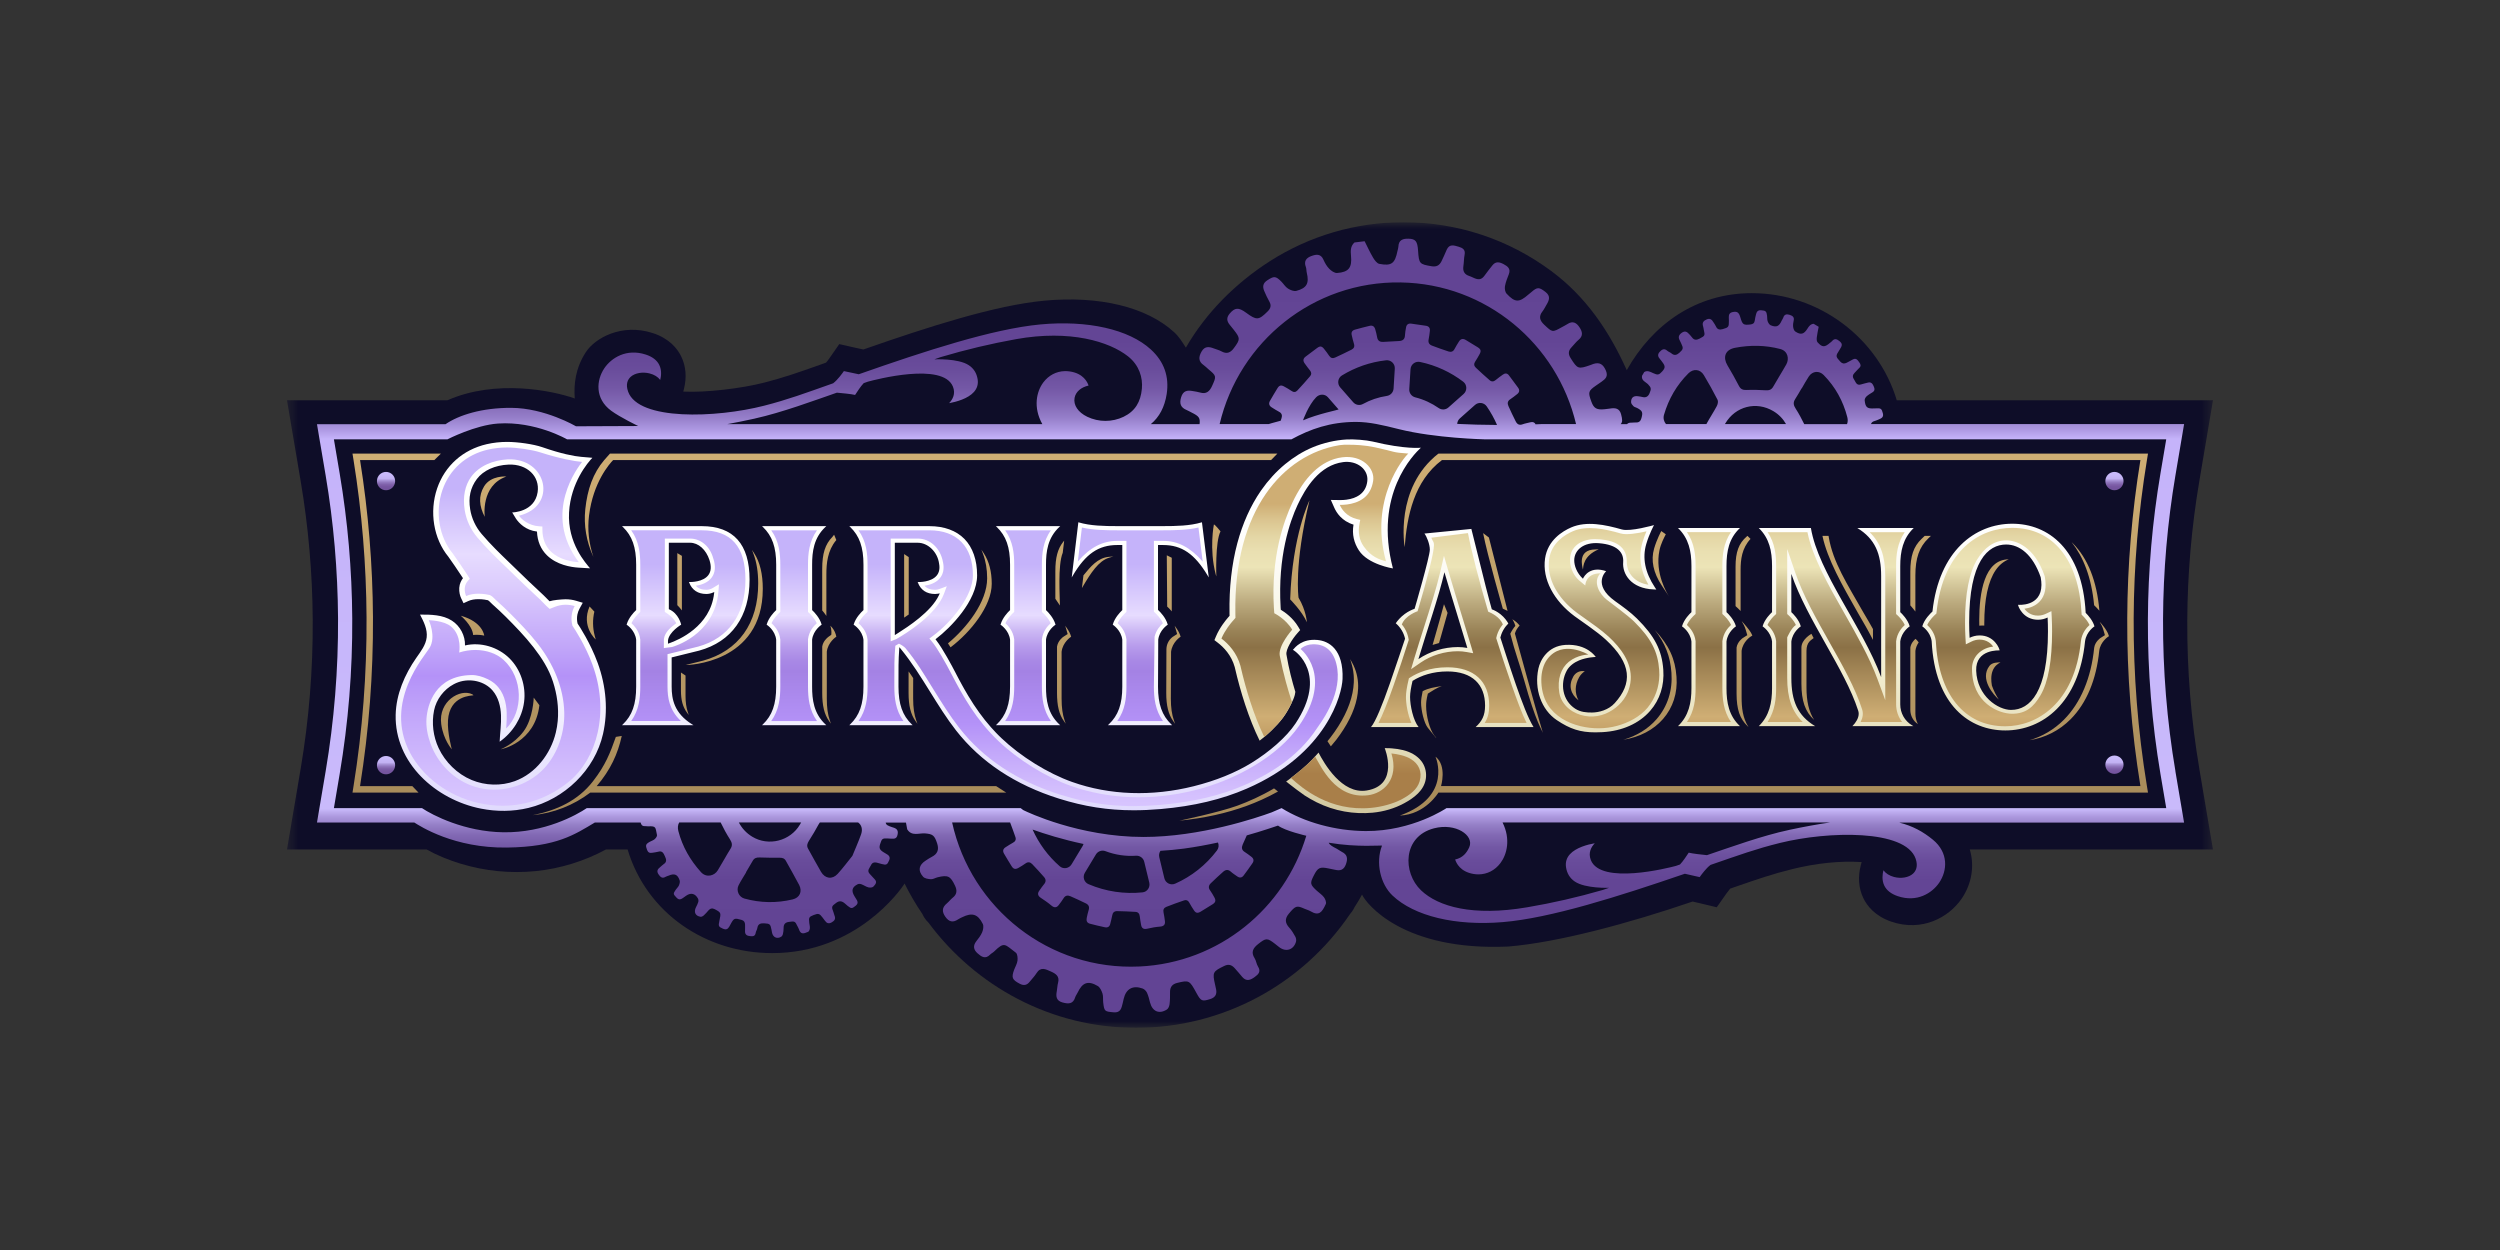 <svg width="180" height="90" viewBox="0 0 180 90" fill="none" xmlns="http://www.w3.org/2000/svg">
<rect x="0" y="0" width="180" height="90" fill="#333333" stroke="none"/>
<g clip-path="url(#clip0_6599_599)">
<mask id="mask0_6599_599" style="mask-type:luminance" maskUnits="userSpaceOnUse" x="20" y="16" width="140" height="58">
<path d="M159.5 16H20.5V74H159.5V16Z" fill="white"/>
</mask>
<g mask="url(#mask0_6599_599)">
<path d="M158.35 55.333C157.758 51.83 157.466 48.247 157.484 44.684C157.5 41.327 157.791 37.95 158.35 34.648L159.335 28.819H136.567C135.233 24.357 130.991 21.107 126.128 21.107C122.11 21.107 118.975 23.363 117.126 26.651C115.859 23.837 114.195 21.368 111.685 19.509C108.585 17.214 104.906 16 101.047 16C97.621 16 94.29 16.974 91.413 18.817C88.965 20.386 86.831 22.517 85.383 25.031C85.124 24.633 84.912 24.262 84.539 23.919C82.558 22.104 79.148 21.276 75.185 21.649C71.638 21.983 66.839 23.529 62.163 25.163C61.928 25.113 61.74 25.073 61.613 25.044L60.427 24.776L59.73 25.779C59.637 25.913 59.548 26.026 59.477 26.109C59.333 26.16 59.194 26.21 59.057 26.259C57.485 26.815 56.446 27.184 55.018 27.549C53.35 27.976 50.812 28.274 49.195 28.195L49.245 28.001C49.456 27.163 49.386 26.352 49.043 25.655C48.773 25.105 48.197 24.369 46.993 23.979C44.759 23.256 42.837 24.345 42.18 25.356C41.419 26.529 41.308 27.689 41.383 28.691C39.797 28.125 35.708 27.28 32.213 28.82H20.664L21.65 34.65C22.205 37.935 22.497 41.293 22.516 44.633C22.537 48.212 22.246 51.812 21.65 55.333L20.664 61.163H30.718C31.096 61.374 31.491 61.565 31.897 61.732C33.595 62.432 35.383 62.787 37.211 62.787C37.669 62.787 38.132 62.764 38.586 62.717C40.339 62.54 42.078 62.003 43.627 61.163H45.188C46.56 65.737 50.812 68.624 55.6 68.624C61.652 68.624 64.855 64.072 65.129 63.613C65.505 64.37 65.933 65.102 66.408 65.803C66.478 65.963 66.57 66.113 66.683 66.251C66.736 66.317 66.795 66.38 66.857 66.438C68.551 68.725 70.771 70.622 73.282 71.925C75.934 73.302 78.803 74.001 81.808 74.001C87.975 74.001 93.73 70.935 97.211 65.798C97.298 65.701 97.376 65.594 97.442 65.481C97.474 65.426 97.504 65.369 97.53 65.311C97.768 64.935 97.854 64.804 98.066 64.411C98.358 65.053 101.016 68.496 108.611 68.15C112.163 67.852 117.176 66.512 121.868 64.911C122.098 64.964 122.284 65.006 122.411 65.037L123.605 65.323L124.315 64.314C124.411 64.179 124.501 64.065 124.573 63.981C124.716 63.931 124.855 63.883 124.991 63.836C126.569 63.29 127.612 62.929 129.045 62.575C130.718 62.161 132.423 61.968 134.038 62.069L133.978 62.298C133.76 63.133 133.82 63.945 134.151 64.646C134.415 65.203 134.981 65.953 136.18 66.361C138.381 67.109 140.308 66.066 141.241 64.701C141.975 63.627 142.174 62.325 141.825 61.163H159.333L158.348 55.334L158.35 55.333Z" fill="#0E0D28"/>
<path d="M156.631 55.526C156.021 51.919 155.721 48.23 155.739 44.562C155.756 41.105 156.056 37.627 156.631 34.227L157.255 30.535H134.711C134.743 30.424 134.827 30.347 134.986 30.308C135.087 30.283 135.182 30.233 135.279 30.195C135.479 30.116 135.637 30.024 135.565 29.753C135.48 29.43 135.43 29.382 135.097 29.401C135.045 29.404 134.993 29.401 134.941 29.405C134.44 29.436 134.306 29.331 134.257 28.824C134.248 28.733 134.318 28.608 134.389 28.541C134.515 28.425 134.669 28.338 134.817 28.247C135.021 28.123 134.973 27.961 134.897 27.792C134.82 27.619 134.715 27.489 134.498 27.546C134.329 27.589 134.158 27.628 133.99 27.68C133.653 27.782 133.609 27.487 133.483 27.305C133.365 27.136 133.387 26.981 133.538 26.837C133.651 26.729 133.743 26.6 133.86 26.497C134.024 26.354 133.963 26.218 133.865 26.083C133.752 25.928 133.644 25.752 133.405 25.88C133.252 25.963 133.101 26.051 132.944 26.126C132.778 26.206 132.639 26.187 132.501 26.037C132.159 25.664 132.149 25.638 132.448 25.187C132.664 24.863 132.664 24.743 132.432 24.553C132.261 24.412 132.083 24.346 131.909 24.558C131.871 24.604 131.817 24.636 131.771 24.676C131.376 25.019 131.198 25.022 130.86 24.638C130.792 24.562 130.797 24.395 130.811 24.276C130.841 24.025 130.898 23.778 130.945 23.529C130.824 23.457 130.704 23.385 130.583 23.313C130.361 23.33 130.245 23.487 130.139 23.658C129.883 24.071 129.658 24.134 129.258 23.867C129.17 23.808 129.121 23.651 129.106 23.533C129.089 23.389 129.109 23.234 129.144 23.091C129.212 22.815 129.039 22.727 128.838 22.663C128.628 22.596 128.462 22.64 128.391 22.881C128.368 22.956 128.31 23.018 128.278 23.09C128.1 23.497 127.9 23.592 127.488 23.419C127.391 23.378 127.31 23.238 127.27 23.128C127.228 23.008 127.247 22.867 127.23 22.736C127.187 22.403 127.129 22.365 126.798 22.339C126.588 22.322 126.487 22.424 126.441 22.604C126.399 22.764 126.364 22.926 126.341 23.089C126.316 23.272 126.202 23.34 126.041 23.36C125.526 23.422 125.457 23.375 125.308 22.858C125.2 22.485 125.074 22.403 124.757 22.468C124.545 22.512 124.466 22.634 124.473 22.837C124.477 22.925 124.479 23.013 124.48 23.101C124.485 23.545 124.454 23.576 124.03 23.698C123.801 23.764 123.641 23.721 123.541 23.488C123.498 23.385 123.422 23.297 123.365 23.199C123.257 23.016 123.127 22.897 122.896 22.991C122.664 23.085 122.532 23.225 122.623 23.495C122.647 23.57 122.653 23.651 122.67 23.728C122.769 24.168 122.767 24.171 122.37 24.38C122.161 24.49 121.976 24.507 121.821 24.288C121.761 24.204 121.685 24.13 121.616 24.052C121.462 23.879 121.311 23.799 121.083 23.963C120.863 24.122 120.815 24.287 120.946 24.517C120.986 24.585 121.014 24.66 121.048 24.731C121.216 25.076 121.196 25.146 120.91 25.404C120.719 25.575 120.541 25.615 120.334 25.436C120.248 25.362 120.129 25.329 120.045 25.255C119.82 25.055 119.654 25.162 119.491 25.341C119.327 25.524 119.371 25.689 119.519 25.854C119.584 25.924 119.636 26.005 119.695 26.081C119.909 26.361 119.906 26.491 119.677 26.744C119.443 27.004 119.355 27.017 119.017 26.861C118.815 26.768 118.615 26.65 118.385 26.786C118.332 26.877 118.277 26.968 118.224 27.059C118.166 27.412 118.495 27.495 118.667 27.677C118.881 27.903 118.908 27.99 118.764 28.323C118.66 28.565 118.491 28.649 118.24 28.582C118.147 28.558 118.052 28.546 117.958 28.532C117.624 28.478 117.434 28.619 117.438 28.957C117.438 29.057 117.533 29.17 117.613 29.249C117.677 29.312 117.786 29.327 117.871 29.372C118.257 29.579 118.301 29.684 118.183 30.107C118.128 30.305 118.018 30.431 117.791 30.416C117.679 30.408 117.565 30.436 117.452 30.431C117.31 30.427 117.211 30.463 117.146 30.537H116.688C116.83 30.391 116.818 30.198 116.715 29.816C116.599 29.387 116.279 29.353 115.914 29.417C115.793 29.439 115.67 29.45 115.548 29.463C114.969 29.525 114.758 29.408 114.582 28.928C114.326 28.231 114.35 28.15 114.929 27.748C115.054 27.662 115.18 27.576 115.305 27.488C115.594 27.285 115.811 27.098 115.615 26.662C115.421 26.228 115.175 26.063 114.73 26.201C114.658 26.224 114.588 26.257 114.516 26.282C113.63 26.594 113.582 26.569 113.086 25.786C112.897 25.487 112.916 25.247 113.153 25.002C113.324 24.825 113.472 24.621 113.659 24.466C114.001 24.183 113.933 23.887 113.731 23.576C113.51 23.238 113.239 23.075 112.851 23.335C112.725 23.418 112.586 23.482 112.453 23.557C111.763 23.944 111.771 23.935 111.178 23.375C110.859 23.075 110.772 22.782 111.062 22.415C111.174 22.272 111.253 22.101 111.348 21.944C111.542 21.619 111.662 21.32 111.275 21.021C110.813 20.667 110.693 20.652 110.252 21.037C110.183 21.098 110.108 21.151 110.039 21.211C109.377 21.794 109.08 21.794 108.474 21.142C108.366 21.025 108.327 20.778 108.357 20.609C108.408 20.311 108.528 20.024 108.637 19.74C108.788 19.348 108.55 19.174 108.264 19.021C107.974 18.864 107.69 18.798 107.449 19.11C107.261 19.353 107.064 19.592 106.887 19.843C106.528 20.35 106.152 19.987 105.785 19.871C105.442 19.764 105.308 19.524 105.364 19.162C105.406 18.891 105.397 18.611 105.451 18.343C105.526 17.968 105.297 17.845 105.017 17.763C104.697 17.67 104.358 17.543 104.164 17.978C104.039 18.258 103.923 18.543 103.785 18.817C103.64 19.107 103.426 19.23 103.075 19.17C102.204 19.022 102.165 18.995 102.101 18.048C102.054 17.366 101.928 17.201 101.404 17.186C101.018 17.175 100.7 17.274 100.684 17.756C100.681 17.861 100.64 17.965 100.619 18.069C100.436 18.971 100.19 19.166 99.313 18.999C99.138 18.966 98.969 18.73 98.861 18.549C98.636 18.169 98.453 17.764 98.253 17.369C98.01 17.399 97.766 17.429 97.522 17.458C97.23 17.722 97.237 18.063 97.272 18.415C97.356 19.265 97.112 19.595 96.271 19.655C96.088 19.668 95.852 19.503 95.707 19.355C95.529 19.174 95.393 18.937 95.29 18.702C95.092 18.246 94.756 18.31 94.41 18.438C94.047 18.57 93.864 18.81 94.022 19.224C94.07 19.351 94.054 19.5 94.087 19.635C94.272 20.392 94.096 20.74 93.341 20.943C93.161 20.991 92.903 20.885 92.729 20.773C92.542 20.654 92.419 20.437 92.257 20.275C91.844 19.86 91.723 19.869 91.236 20.189C90.926 20.393 90.896 20.643 91.021 20.943C91.133 21.21 91.257 21.474 91.399 21.725C91.558 22.005 91.473 22.222 91.27 22.422C90.624 23.064 90.477 23.073 89.722 22.518C89.175 22.116 88.913 22.14 88.544 22.571C88.295 22.861 88.316 23.116 88.544 23.389C88.642 23.507 88.738 23.626 88.832 23.747C89.31 24.358 89.302 24.433 88.842 25.061C88.595 25.399 88.327 25.512 87.941 25.296C87.771 25.201 87.572 25.159 87.389 25.085C87.045 24.948 86.738 24.923 86.518 25.302C86.297 25.683 86.262 26.02 86.676 26.298C86.789 26.374 86.883 26.481 86.989 26.569C87.594 27.073 87.592 27.079 87.266 27.797C87.093 28.175 86.854 28.398 86.408 28.262C86.234 28.21 86.052 28.188 85.873 28.155C85.476 28.081 85.181 28.133 85.039 28.607C84.903 29.064 85.01 29.343 85.437 29.521C85.564 29.573 85.682 29.647 85.805 29.707C86.32 29.962 86.426 30.087 86.369 30.538H82.858C83.473 30.028 83.857 29.301 84.001 28.372C84.196 27.113 83.813 26.032 82.862 25.162C81.28 23.712 78.304 23.04 74.899 23.36C71.471 23.683 66.611 25.269 61.869 26.933L61.83 26.946L61.79 26.938C61.457 26.869 61.027 26.779 60.76 26.719C60.634 26.899 60.304 27.353 60.003 27.584L59.985 27.597L59.965 27.604C57.913 28.328 56.742 28.768 55.008 29.213C51.531 30.102 45.985 30.291 45.226 28.203C45.023 27.644 45.211 27.314 45.405 27.135C45.708 26.857 46.257 26.757 46.772 26.887C47.106 26.971 47.373 27.137 47.535 27.355C47.605 27.079 47.655 26.656 47.466 26.274C47.299 25.933 46.97 25.682 46.488 25.526C45.09 25.074 44.013 25.774 43.514 26.511C42.928 27.379 42.823 28.699 44.001 29.57C44.637 30.04 45.952 30.673 45.952 30.673C44.843 30.673 41.472 30.692 41.472 30.692C41.472 30.692 39.228 29.377 36.824 29.365C34.694 29.353 33.025 29.889 32.081 30.54H22.822L23.447 34.232C24.019 37.615 24.318 41.074 24.339 44.512C24.36 48.198 24.06 51.905 23.447 55.531L22.822 59.223H29.831C30.26 59.492 32.695 61.077 36.506 61.025C40.099 60.976 41.39 60.076 42.827 59.223H46.125C46.16 59.377 46.233 59.5 46.458 59.483C46.526 59.478 46.595 59.5 46.664 59.497C47.267 59.464 47.185 59.576 47.303 60.123C47.322 60.208 47.221 60.344 47.141 60.417C47.047 60.501 46.914 60.541 46.798 60.603C46.487 60.772 46.461 60.858 46.587 61.191C46.654 61.368 46.768 61.436 46.949 61.402C47.095 61.374 47.246 61.367 47.387 61.325C47.699 61.229 47.78 61.45 47.878 61.661C47.972 61.867 48.029 62.059 47.791 62.214C47.697 62.275 47.622 62.363 47.533 62.432C47.357 62.57 47.256 62.713 47.407 62.942C47.544 63.148 47.684 63.282 47.938 63.124C47.997 63.088 48.069 63.077 48.133 63.049C48.558 62.863 48.791 62.953 48.936 63.393C48.971 63.498 48.926 63.646 48.879 63.757C48.832 63.866 48.73 63.95 48.661 64.051C48.453 64.357 48.462 64.368 48.722 64.643C48.92 64.851 49.078 64.721 49.243 64.606C49.293 64.571 49.342 64.535 49.392 64.499C49.733 64.253 50.048 64.32 50.254 64.695C50.291 64.763 50.298 64.868 50.276 64.945C50.237 65.078 50.17 65.203 50.107 65.328C49.936 65.671 50.067 65.951 50.442 66.008C50.512 66.019 50.608 65.967 50.665 65.916C50.788 65.806 50.896 65.68 51.004 65.555C51.137 65.401 51.284 65.369 51.467 65.465C51.917 65.703 51.925 65.718 51.796 66.303C51.711 66.684 51.734 66.725 52.06 66.87C52.253 66.957 52.397 66.911 52.501 66.729C52.531 66.676 52.561 66.622 52.59 66.567C52.84 66.096 52.881 66.087 53.388 66.231C53.578 66.284 53.638 66.404 53.645 66.571C53.652 66.737 53.641 66.903 53.642 67.07C53.645 67.326 53.815 67.383 54.026 67.403C54.218 67.421 54.371 67.41 54.409 67.167C54.427 67.048 54.51 66.94 54.527 66.822C54.571 66.523 54.758 66.465 55.016 66.479C55.429 66.502 55.468 66.53 55.547 66.939C55.56 67.009 55.572 67.078 55.585 67.147C55.652 67.488 55.95 67.628 56.245 67.445C56.301 67.41 56.351 67.334 56.366 67.267C56.398 67.122 56.424 66.972 56.42 66.825C56.413 66.557 56.526 66.417 56.788 66.378C57.21 66.316 57.253 66.332 57.405 66.664C57.441 66.743 57.494 66.816 57.52 66.899C57.643 67.279 57.841 67.246 58.186 67.091C58.254 67.06 58.303 66.925 58.31 66.834C58.32 66.705 58.281 66.574 58.266 66.443C58.224 66.058 58.248 66.017 58.578 65.884C58.917 65.748 59.006 65.772 59.222 66.06C59.28 66.136 59.341 66.211 59.395 66.29C59.523 66.473 59.666 66.531 59.883 66.41C60.093 66.292 60.183 66.155 60.084 65.92C60.054 65.847 60.043 65.767 60.014 65.693C59.85 65.276 59.868 65.255 60.211 65.002C60.439 64.834 60.627 64.876 60.82 65.041C60.894 65.103 60.962 65.168 61.037 65.228C61.301 65.437 61.349 65.423 61.608 65.214C61.833 65.033 61.741 64.871 61.624 64.695C61.59 64.643 61.56 64.59 61.527 64.537C61.278 64.133 61.34 63.873 61.757 63.662C61.829 63.626 61.945 63.637 62.027 63.668C62.199 63.732 62.353 63.848 62.529 63.892C62.64 63.921 62.825 63.905 62.887 63.832C62.997 63.703 63.183 63.541 62.997 63.329C62.876 63.192 62.752 63.058 62.626 62.926C62.39 62.679 62.616 62.498 62.71 62.295C62.797 62.109 62.94 62.066 63.121 62.108C63.247 62.137 63.37 62.176 63.495 62.211C63.815 62.299 63.889 62.263 64.025 61.932C64.121 61.697 63.988 61.57 63.8 61.471C63.738 61.437 63.679 61.399 63.619 61.363C63.335 61.187 63.281 61.06 63.367 60.782C63.493 60.377 63.532 60.349 63.932 60.371C64.019 60.376 64.105 60.381 64.192 60.386C64.393 60.396 64.556 60.388 64.618 60.122C64.681 59.857 64.627 59.697 64.377 59.603C64.337 59.588 64.294 59.578 64.253 59.564C63.918 59.452 63.798 59.4 63.77 59.228H65.23C65.259 59.388 65.289 59.549 65.318 59.71C65.648 60.242 66.175 59.968 66.611 60.006C67.152 60.054 67.287 60.137 67.48 60.743C67.62 61.184 67.495 61.49 67.088 61.695C66.939 61.77 66.8 61.867 66.659 61.956C66.156 62.275 66.069 62.681 66.462 63.123C66.577 63.253 66.832 63.293 67.027 63.303C67.185 63.312 67.345 63.204 67.509 63.164C68.254 62.986 68.432 63.073 68.762 63.769C68.916 64.094 68.915 64.385 68.6 64.631C68.445 64.752 68.325 64.92 68.172 65.046C67.823 65.336 67.804 65.633 68.065 66.007C68.334 66.392 68.624 66.44 68.997 66.186C69.085 66.126 69.185 66.086 69.28 66.038C69.993 65.689 70.406 65.807 70.761 66.523C70.839 66.68 70.789 66.944 70.715 67.124C70.616 67.362 70.447 67.574 70.287 67.78C70.038 68.102 70.102 68.388 70.377 68.633C70.647 68.873 70.94 69.093 71.289 68.731C71.372 68.645 71.49 68.595 71.576 68.51C72.332 67.763 72.352 68.007 73.137 68.59C73.258 68.679 73.282 68.976 73.26 69.165C73.233 69.387 73.103 69.594 73.023 69.809C72.808 70.395 72.871 70.538 73.42 70.829C73.71 70.983 73.938 70.94 74.139 70.685C74.3 70.48 74.491 70.293 74.626 70.073C74.927 69.585 75.287 69.781 75.658 69.945C76.018 70.105 76.313 70.291 76.178 70.774C76.126 70.963 76.127 71.167 76.09 71.362C76.016 71.748 76.048 72.055 76.508 72.179C76.924 72.291 77.263 72.304 77.416 71.8C77.452 71.685 77.535 71.585 77.587 71.474C77.932 70.736 78.342 70.582 79.037 70.992C79.204 71.09 79.315 71.337 79.38 71.539C79.443 71.737 79.405 71.965 79.431 72.178C79.508 72.825 79.532 72.829 80.191 72.887C80.69 72.931 80.747 72.577 80.833 72.232C80.859 72.128 80.882 72.022 80.905 71.918C81.073 71.196 81.564 70.919 82.267 71.173C82.394 71.219 82.524 71.35 82.582 71.475C82.684 71.695 82.74 71.939 82.801 72.176C82.97 72.827 83.463 73.043 84.021 72.68C84.125 72.613 84.192 72.435 84.209 72.299C84.245 72.012 84.244 71.72 84.242 71.43C84.24 71.072 84.398 70.858 84.749 70.772C85.615 70.561 85.642 70.572 86.142 71.491C86.468 72.09 86.546 72.119 87.141 71.931C87.494 71.819 87.631 71.593 87.559 71.232C87.538 71.126 87.514 71.021 87.49 70.915C87.28 70.003 87.323 69.946 88.154 69.544C88.467 69.393 88.681 69.481 88.883 69.692C89.084 69.902 89.259 70.135 89.453 70.352C89.749 70.687 90.04 70.562 90.341 70.344C90.614 70.145 90.804 69.952 90.574 69.588C90.462 69.411 90.446 69.172 90.334 68.996C90.047 68.552 90.227 68.258 90.582 67.976C91.151 67.525 91.235 67.516 91.809 67.962C91.906 68.038 92.001 68.117 92.099 68.192C92.578 68.565 93.13 68.4 93.309 67.817C93.344 67.705 93.32 67.546 93.264 67.442C93.141 67.214 93.002 66.985 92.828 66.796C92.511 66.452 92.5 66.136 92.801 65.779C93.285 65.206 93.359 65.177 93.941 65.437C94.08 65.499 94.233 65.535 94.363 65.612C94.959 65.969 95.184 65.696 95.458 65.089C95.513 64.969 95.422 64.734 95.327 64.606C95.193 64.425 94.99 64.297 94.82 64.142C94.323 63.684 94.307 63.604 94.59 63.044C94.88 62.47 95.025 62.398 95.638 62.525C95.802 62.559 95.967 62.587 96.129 62.626C96.51 62.718 96.764 62.629 96.91 62.216C97.052 61.815 97.013 61.53 96.612 61.335C96.489 61.275 96.382 61.181 96.26 61.117C95.903 60.934 95.731 60.831 95.668 60.675C97.761 61.031 99.519 60.846 99.504 60.886C99.029 62.118 99.389 63.652 100.26 64.478C101.826 65.963 104.795 66.678 108.203 66.392C111.634 66.105 116.512 64.555 121.27 62.923L121.309 62.91L121.349 62.919C121.682 62.993 122.111 63.089 122.377 63.153C122.504 62.971 122.84 62.515 123.143 62.286L123.161 62.273L123.181 62.265C125.241 61.556 126.417 61.123 128.155 60.693C131.642 59.832 137.189 59.704 137.926 61.826C138.123 62.394 137.931 62.727 137.735 62.905C137.43 63.183 136.88 63.278 136.366 63.141C136.032 63.052 135.768 62.881 135.608 62.659C135.536 62.937 135.481 63.365 135.665 63.754C135.828 64.1 136.155 64.359 136.634 64.522C138.028 64.996 139.113 64.299 139.619 63.559C140.215 62.687 140.306 61.39 139.165 60.457C138.464 59.883 137.709 59.466 136.748 59.228H157.253L156.629 55.537L156.631 55.526ZM129.255 28.73C129.42 28.481 129.562 28.217 129.714 27.96C129.717 27.961 129.721 27.964 129.724 27.966C129.893 27.678 130.051 27.382 130.236 27.105C130.5 26.71 130.977 26.667 131.307 27.004C132.146 27.856 132.704 28.873 133.005 30.031C133.054 30.22 133.044 30.393 132.985 30.537H129.905C129.717 30.157 129.521 29.779 129.291 29.426C129.13 29.181 129.091 28.981 129.255 28.732V28.73ZM124.928 25.04C126.02 24.834 127.098 24.846 128.174 25.127C128.742 25.275 128.829 25.85 128.618 26.23C128.464 26.507 128.297 26.777 128.137 27.049C127.98 27.314 127.821 27.578 127.669 27.845C127.551 28.052 127.386 28.116 127.148 28.101C126.684 28.073 126.217 28.059 125.752 28.078C125.492 28.089 125.329 28.028 125.204 27.787C124.943 27.284 124.666 26.788 124.375 26.302C124.042 25.747 124.185 25.181 124.928 25.04ZM124.228 30.478C124.954 29.258 126.448 28.865 127.683 29.603C128.088 29.845 128.391 30.17 128.595 30.535H124.195C124.206 30.516 124.217 30.497 124.228 30.478ZM119.807 29.867C120.142 28.72 120.722 27.717 121.569 26.877C121.923 26.526 122.415 26.574 122.675 27.005C123.026 27.588 123.357 28.183 123.666 28.789C123.724 28.902 123.677 29.111 123.609 29.239C123.375 29.677 123.1 30.091 122.864 30.526C122.862 30.529 122.86 30.532 122.859 30.534H119.951C119.798 30.35 119.737 30.111 119.807 29.867ZM100.859 20.336C107.013 20.438 112.112 24.769 113.476 30.535H110.95C110.82 30.541 110.691 30.546 110.563 30.551C110.496 30.414 110.372 30.354 110.193 30.402C110.002 30.454 109.802 30.483 109.617 30.552C109.562 30.572 109.512 30.582 109.466 30.583C109.46 30.583 109.454 30.583 109.447 30.583C109.302 30.58 109.203 30.484 109.13 30.338C108.946 29.973 108.77 29.605 108.605 29.232C108.52 29.04 108.542 28.867 108.748 28.74C108.917 28.636 109.067 28.502 109.227 28.382C109.406 28.247 109.429 28.087 109.298 27.908C109.084 27.613 108.866 27.321 108.646 27.029C108.526 26.869 108.376 26.85 108.216 26.965C108.04 27.091 107.861 27.216 107.697 27.357C107.546 27.486 107.393 27.497 107.253 27.374C106.913 27.079 106.58 26.777 106.254 26.467C106.119 26.339 106.107 26.186 106.222 26.02C106.331 25.863 106.42 25.694 106.515 25.527C106.657 25.277 106.634 25.154 106.398 25.004C106.114 24.823 105.823 24.651 105.533 24.477C105.322 24.351 105.155 24.399 105.031 24.611C104.93 24.783 104.816 24.948 104.727 25.127C104.629 25.322 104.472 25.364 104.294 25.307C103.891 25.176 103.492 25.033 103.097 24.882C102.897 24.805 102.81 24.652 102.864 24.423C102.908 24.237 102.92 24.044 102.947 23.854C102.98 23.622 102.888 23.485 102.653 23.453C102.482 23.43 102.311 23.403 102.139 23.379C101.96 23.352 101.781 23.322 101.6 23.301C101.393 23.276 101.268 23.373 101.235 23.579C101.203 23.768 101.163 23.958 101.157 24.148C101.147 24.425 100.994 24.537 100.748 24.553C100.36 24.58 99.972 24.602 99.584 24.617C99.348 24.627 99.191 24.533 99.152 24.272C99.124 24.083 99.067 23.899 99.018 23.714C98.961 23.504 98.824 23.408 98.609 23.461C98.257 23.547 97.905 23.635 97.556 23.734C97.362 23.789 97.27 23.921 97.325 24.131C97.376 24.333 97.413 24.541 97.48 24.737C97.55 24.941 97.49 25.085 97.314 25.173C96.921 25.372 96.524 25.563 96.124 25.746C95.956 25.823 95.809 25.784 95.699 25.615C95.589 25.448 95.467 25.289 95.343 25.133C95.174 24.916 95.051 24.896 94.837 25.052C94.556 25.255 94.282 25.468 94.005 25.676C93.813 25.82 93.805 25.986 93.942 26.172C94.066 26.339 94.184 26.512 94.318 26.671C94.431 26.808 94.441 26.952 94.337 27.075C94.035 27.432 93.723 27.78 93.404 28.121C93.285 28.249 93.14 28.255 92.984 28.143C92.823 28.027 92.645 27.936 92.472 27.836C92.243 27.705 92.112 27.733 91.974 27.956C91.791 28.251 91.616 28.552 91.443 28.853C91.327 29.055 91.375 29.219 91.575 29.338C91.746 29.44 91.91 29.556 92.087 29.644C92.291 29.747 92.333 29.911 92.272 30.102C92.251 30.165 92.231 30.228 92.21 30.291C91.679 30.427 91.343 30.534 91.343 30.534H87.813C89.214 24.6 94.557 20.231 100.861 20.335L100.859 20.336ZM105.109 30.125L106.202 29.154C106.457 28.927 106.85 28.978 107.045 29.26C107.333 29.678 107.583 30.126 107.787 30.597C106.773 30.592 105.817 30.564 104.919 30.52C104.927 30.373 104.991 30.228 105.109 30.125ZM104.284 29.339C104.088 29.513 103.8 29.529 103.585 29.379C103.082 29.028 102.513 28.763 101.898 28.608C101.632 28.541 101.45 28.294 101.467 28.019L101.557 26.584C101.579 26.235 101.903 25.989 102.243 26.061C103.401 26.303 104.456 26.8 105.355 27.486C105.637 27.702 105.647 28.128 105.382 28.365L104.284 29.339H104.284ZM96.495 27.893C96.263 27.628 96.32 27.213 96.621 27.03C97.572 26.449 98.652 26.067 99.795 25.941C100.146 25.902 100.448 26.189 100.425 26.544L100.337 27.977C100.32 28.247 100.117 28.466 99.852 28.506C99.239 28.597 98.659 28.797 98.133 29.086C97.9 29.214 97.61 29.165 97.434 28.964L96.496 27.892L96.495 27.893ZM93.826 30.262C93.799 30.273 94.219 29.156 94.761 28.604C95 28.359 95.386 28.347 95.611 28.604L96.379 29.481C96.398 29.503 94.87 29.804 93.826 30.262ZM54.349 30.134C56.276 29.708 58.591 28.849 60.226 28.282L60.256 28.272L60.287 28.275C60.666 28.308 61.279 28.367 61.567 28.434C61.688 28.246 61.983 27.797 62.169 27.607L62.19 27.585L62.479 27.482C63.029 27.331 67.88 26.056 68.608 27.831C68.826 28.36 68.578 28.775 68.336 29.029C68.847 28.934 69.692 28.71 70.127 28.218C70.358 27.958 70.446 27.648 70.389 27.299C70.318 26.864 70.104 26.525 69.752 26.294C68.982 25.786 67.28 25.873 67.269 25.874L67.723 25.713C69.553 25.17 71.332 24.747 73.16 24.418C77.057 23.719 79.877 24.599 81.216 25.655C82.026 26.294 82.289 27.191 82.216 27.981C82.128 28.933 81.737 29.602 80.895 30.009C80.08 30.402 79.103 30.402 78.283 30.007C77.62 29.688 77.271 29.165 77.37 28.642C77.453 28.212 77.832 27.881 78.376 27.76C78.295 27.507 77.999 26.891 77.036 26.745C76.912 26.726 76.79 26.719 76.669 26.721C76.056 26.734 75.503 27.021 75.116 27.538C74.635 28.18 74.367 29.315 75.048 30.537H52.366C52.98 30.426 53.638 30.292 54.348 30.136L54.349 30.134ZM52.596 61.114C52.438 61.358 52.298 61.613 52.151 61.863C51.995 62.128 51.838 62.394 51.682 62.66C51.446 63.06 50.858 63.224 50.47 62.793C49.695 61.932 49.135 60.964 48.842 59.84C48.779 59.598 48.805 59.383 48.902 59.218H51.886C51.889 59.223 51.891 59.227 51.893 59.231C52.094 59.644 52.312 60.052 52.56 60.438C52.712 60.675 52.752 60.873 52.596 61.114ZM57.073 64.757C55.91 65.034 54.747 65.015 53.594 64.695C53.197 64.583 52.989 64.115 53.178 63.742C53.34 63.421 53.54 63.119 53.723 62.809C53.719 62.806 53.716 62.804 53.712 62.802C53.873 62.529 54.039 62.259 54.193 61.983C54.307 61.777 54.474 61.729 54.695 61.738C55.17 61.757 55.644 61.759 56.12 61.757C56.314 61.757 56.475 61.785 56.58 61.976C56.898 62.558 57.234 63.13 57.54 63.718C57.784 64.186 57.58 64.636 57.073 64.757ZM57.597 59.369C56.899 60.552 55.334 60.956 54.16 60.243C53.734 59.986 53.41 59.627 53.197 59.218H57.682C57.655 59.27 57.627 59.32 57.596 59.37L57.597 59.369ZM62.003 60.059C61.82 60.586 61.586 61.096 61.371 61.623C61.019 62.058 60.686 62.509 60.31 62.92C59.924 63.342 59.405 63.27 59.115 62.774C58.794 62.224 58.493 61.662 58.182 61.105C58.068 60.902 58.122 60.731 58.241 60.543C58.489 60.155 58.724 59.757 58.943 59.351C58.97 59.301 58.998 59.257 59.03 59.218H61.785C62.029 59.393 62.126 59.702 62.003 60.059ZM82.046 69.587C75.544 69.895 69.92 65.406 68.552 59.218H72.727C72.861 59.568 72.991 59.921 73.112 60.276C73.172 60.456 73.101 60.591 72.925 60.681C72.748 60.771 72.587 60.891 72.416 60.992C72.211 61.115 72.179 61.277 72.298 61.477C72.476 61.775 72.651 62.076 72.837 62.369C72.975 62.586 73.116 62.612 73.343 62.479C73.506 62.382 73.674 62.288 73.826 62.175C74.007 62.039 74.172 62.065 74.314 62.211C74.608 62.517 74.895 62.83 75.174 63.151C75.316 63.313 75.322 63.489 75.168 63.667C75.044 63.811 74.942 63.974 74.83 64.129C74.686 64.327 74.717 64.497 74.933 64.641C75.198 64.816 75.461 64.995 75.703 65.201C75.914 65.38 76.09 65.356 76.236 65.153C76.348 64.998 76.473 64.85 76.569 64.686C76.698 64.467 76.874 64.442 77.078 64.532C77.45 64.695 77.819 64.867 78.184 65.045C78.378 65.139 78.456 65.294 78.385 65.519C78.325 65.71 78.283 65.906 78.243 66.102C78.203 66.299 78.267 66.453 78.472 66.506C78.831 66.599 79.192 66.69 79.556 66.764C79.75 66.804 79.893 66.726 79.939 66.512C79.981 66.317 80.046 66.125 80.076 65.928C80.108 65.708 80.228 65.596 80.438 65.601C80.878 65.61 81.317 65.627 81.757 65.655C81.942 65.666 82.045 65.781 82.064 65.979C82.084 66.187 82.125 66.392 82.16 66.599C82.2 66.834 82.343 66.927 82.594 66.869C82.902 66.797 83.215 66.738 83.531 66.715C83.8 66.695 83.909 66.557 83.874 66.318C83.844 66.111 83.822 65.902 83.775 65.699C83.729 65.501 83.804 65.362 83.971 65.296C84.396 65.128 84.826 64.972 85.26 64.826C85.412 64.775 85.541 64.825 85.626 64.987C85.722 65.172 85.838 65.346 85.949 65.521C86.089 65.743 86.218 65.775 86.447 65.639C86.738 65.467 87.025 65.289 87.309 65.107C87.527 64.967 87.557 64.831 87.427 64.6C87.333 64.433 87.241 64.264 87.129 64.111C86.988 63.919 87.02 63.747 87.174 63.598C87.466 63.314 87.764 63.037 88.069 62.767C88.244 62.612 88.428 62.585 88.623 62.763C88.763 62.892 88.928 62.991 89.082 63.102C89.253 63.225 89.412 63.205 89.537 63.041C89.756 62.75 89.969 62.453 90.177 62.152C90.302 61.972 90.266 61.809 90.087 61.679C89.932 61.567 89.786 61.443 89.623 61.345C89.395 61.208 89.383 61.019 89.474 60.807C89.569 60.586 89.667 60.367 89.768 60.148C90.781 59.867 92.016 59.443 92.016 59.443C92.53 59.826 94.054 60.175 94.054 60.175C92.478 65.404 87.776 69.317 82.047 69.588L82.046 69.587ZM74.346 59.729C75.219 60.041 76.489 60.441 78.015 60.767C78.001 60.813 77.982 60.858 77.957 60.901L77.152 62.233C76.972 62.531 76.567 62.602 76.303 62.373C75.452 61.633 74.794 60.726 74.346 59.729ZM78.111 62.838L78.907 61.519C79.05 61.284 79.338 61.186 79.594 61.284C80.308 61.557 81.058 61.663 81.791 61.613C82.068 61.594 82.319 61.775 82.385 62.046L82.748 63.549C82.828 63.882 82.601 64.216 82.262 64.25C80.969 64.385 79.629 64.197 78.368 63.658C78.051 63.523 77.932 63.133 78.111 62.838ZM83.553 61.26C84.125 61.226 84.692 61.171 85.246 61.099C86.099 60.983 86.928 60.828 87.694 60.661C87.771 60.842 87.754 61.058 87.627 61.227C86.82 62.297 85.779 63.104 84.618 63.621C84.293 63.766 83.918 63.583 83.834 63.235L83.468 61.719C83.429 61.557 83.464 61.391 83.553 61.26ZM128.824 59.754C126.892 60.163 124.569 61.007 122.927 61.562L122.897 61.572L122.866 61.568C122.488 61.531 121.876 61.463 121.588 61.392C121.465 61.581 121.165 62.032 120.977 62.223L120.955 62.244L120.665 62.346C120.113 62.493 115.25 63.728 114.54 61.923C114.329 61.385 114.58 60.968 114.825 60.714C114.314 60.804 113.466 61.021 113.026 61.514C112.792 61.775 112.701 62.088 112.754 62.442C112.82 62.884 113.031 63.229 113.38 63.467C114.144 63.989 115.847 63.921 115.859 63.92L115.402 64.077C113.566 64.607 111.783 65.015 109.951 65.326C106.047 65.99 103.559 65.287 102.316 64.104C100.981 62.833 100.983 60.23 103.249 59.639C104.817 59.229 106.164 60.154 105.786 61.002C105.605 61.407 105.315 61.767 104.771 61.884C104.85 62.141 105.138 62.768 106.1 62.926C106.224 62.947 106.346 62.956 106.467 62.955C107.08 62.948 107.636 62.664 108.029 62.145C108.503 61.519 108.781 60.418 108.183 59.216H131.774C130.9 59.342 129.923 59.519 128.823 59.752L128.824 59.754ZM104.149 58.184C104.149 58.184 101.705 59.851 98.34 59.837C96.153 59.827 93.904 59.202 92.274 58.184L91.555 58.493C90.471 58.889 86.407 60.262 82.335 60.262C77.684 60.262 73.921 58.446 73.763 58.369L73.668 58.323L73.487 58.184H42.25C41.507 58.687 39.205 59.965 36.248 59.925C33.452 59.888 31.134 58.693 30.381 58.184H24.041L24.455 55.735C25.078 52.048 25.384 48.279 25.362 44.531C25.341 41.035 25.036 37.518 24.455 34.079L24.041 31.63H32.22C32.22 31.63 34.219 30.604 35.864 30.494C38.557 30.313 40.825 31.63 40.825 31.63H92.987C94.341 30.892 95.78 30.378 97.627 30.378C98.607 30.378 99.539 30.602 100.721 30.899C103.331 31.553 106.859 31.63 106.859 31.63H155.969L155.555 34.079C154.97 37.536 154.665 41.072 154.648 44.587C154.63 48.316 154.935 52.067 155.555 55.735L155.969 58.184H104.149Z" fill="url(#paint0_linear_6599_599)"/>
<path d="M152.896 34.638C152.896 35.002 152.602 35.298 152.24 35.298C151.878 35.298 151.585 35.002 151.585 34.638C151.585 34.273 151.878 33.977 152.24 33.977C152.602 33.977 152.896 34.273 152.896 34.638ZM27.794 33.977C27.432 33.977 27.139 34.273 27.139 34.638C27.139 35.002 27.432 35.298 27.794 35.298C28.156 35.298 28.45 35.002 28.45 34.638C28.45 34.273 28.156 33.977 27.794 33.977Z" fill="url(#paint1_linear_6599_599)"/>
<path d="M28.45 55.092C28.45 55.456 28.156 55.752 27.794 55.752C27.432 55.752 27.139 55.456 27.139 55.092C27.139 54.727 27.432 54.431 27.794 54.431C28.156 54.431 28.45 54.727 28.45 55.092ZM152.24 54.398C151.878 54.398 151.585 54.693 151.585 55.058C151.585 55.422 151.878 55.718 152.24 55.718C152.602 55.718 152.896 55.422 152.896 55.058C152.896 54.693 152.602 54.398 152.24 54.398Z" fill="url(#paint2_linear_6599_599)"/>
<path d="M109.124 49.231C108.755 48.177 108.025 45.901 108.025 45.901C108.06 45.758 108.125 45.565 108.243 45.356C108.362 45.147 108.496 44.995 108.601 44.892C108.505 44.722 108.331 44.462 108.038 44.227C107.803 44.038 107.574 43.931 107.41 43.87C107.189 43.082 106.972 42.278 105.938 38.083L102.56 38.416C102.722 38.622 102.948 39.18 102.948 39.572C102.948 40.086 101.852 43.831 101.852 43.831C101.664 43.897 101.412 44.009 101.147 44.202C100.827 44.436 100.619 44.693 100.494 44.876C100.615 44.978 100.784 45.145 100.93 45.392C101.066 45.623 101.131 45.839 101.164 45.988C101.067 46.279 100.924 46.706 100.75 47.22C100.522 47.9 100.248 48.705 100.07 49.211C99.536 50.739 99.035 51.977 98.712 52.348H102.139C101.751 51.874 101.525 50.8 101.525 50.181C101.525 49.892 101.59 49.5 101.703 49.025C102.317 48.633 103.174 48.344 104.209 48.344C106.019 48.344 106.925 49.294 106.925 50.801C106.925 51.523 106.698 51.936 106.245 52.349H110.416C110.028 51.73 109.592 50.574 109.123 49.232L109.124 49.231ZM104.969 46.589C103.983 46.589 102.931 46.899 102.124 47.457C102.722 45.454 103.595 42.956 103.999 41.201C104.468 42.811 105.211 45.185 105.648 46.651C105.422 46.61 105.196 46.589 104.969 46.589ZM119.757 48.217C119.84 49.352 119.514 50.376 118.811 51.182C118.017 52.092 116.799 52.637 115.379 52.715C115.2 52.725 115.03 52.73 114.869 52.73C113.773 52.73 113.044 52.489 112.091 51.85C110.978 51.106 110.445 49.612 110.766 48.133C110.892 47.548 111.42 46.514 112.707 46.433C114.283 46.335 114.893 47.302 114.893 47.302C114.893 47.302 114.265 47.314 113.698 47.547C113.333 47.697 112.981 47.959 112.805 48.289C112.311 49.214 112.488 50.432 113.418 51.029C113.805 51.276 114.22 51.305 114.629 51.302C115.126 51.298 115.817 51.117 116.263 50.621C117.542 49.201 117.499 47.793 115.62 46.059C114.964 45.453 113.847 44.722 113.372 44.368C111.881 43.26 111.03 41.713 111.244 40.211C111.433 38.891 112.505 38.243 113.127 37.974C114.23 37.496 115.589 37.781 116.773 38.121C117.383 38.296 119.072 37.812 119.089 37.807C119.089 37.807 118.75 38.423 118.53 39.172C118.236 40.175 118.444 41.222 119.147 42.282L119.255 42.446L119.06 42.438C117.438 42.376 116.801 41.329 116.868 40.476C116.922 39.806 116.482 39.215 115.117 39.11C114.017 39.027 113.359 39.6 113.345 40.328C113.338 40.703 113.519 41.255 113.973 41.669C114.067 41.442 114.524 40.738 115.645 41.125C115.645 41.125 114.595 42.072 116.287 43.283C116.845 43.682 117.401 44.079 117.863 44.538C119.139 45.807 119.653 46.804 119.757 48.217ZM150.168 44.124C149.933 39.52 147.452 37.708 144.883 37.708C142.204 37.708 139.604 39.671 139.137 44.029C139.007 44.146 138.551 44.586 138.403 45.097C138.403 45.097 138.982 45.467 139.08 46.161C139.307 50.789 141.822 52.592 144.382 52.592C147.069 52.592 149.689 50.594 150.123 46.175C150.215 45.471 150.803 45.097 150.803 45.097C150.682 44.679 150.354 44.31 150.168 44.124ZM144.803 51.115C143.858 51.115 142.347 50.119 142.285 48.287C142.231 46.715 143.971 46.831 143.971 46.831C143.971 46.713 143.597 45.738 142.518 45.751C142.245 45.755 142.009 45.824 141.811 45.923C141.791 45.573 141.779 45.203 141.779 44.808C141.779 40.391 143.137 39.205 144.446 39.205C145.405 39.205 146.362 39.925 146.931 41.563C146.931 41.565 146.931 41.567 146.931 41.567C146.969 41.771 146.985 41.955 146.984 42.119C146.971 43.709 145.3 43.545 145.3 43.545C145.3 43.662 145.673 44.634 146.749 44.621C147.01 44.618 147.236 44.554 147.428 44.462C147.444 44.779 147.453 45.115 147.453 45.468C147.453 49.824 146.16 51.113 144.802 51.113L144.803 51.115ZM136.818 40.763V44.075C136.945 44.19 137.353 44.593 137.5 45.097C137.5 45.097 136.904 45.476 136.818 46.189V50.719C136.818 51.339 137.142 51.913 137.668 52.224L137.766 52.282H133.372C133.63 52.019 133.826 51.7 133.826 51.387C133.826 51.315 133.815 51.243 133.792 51.173C132.819 48.144 130.111 44.643 128.976 41.32V44.074C129.102 44.189 129.512 44.592 129.659 45.097C129.659 45.097 129.063 45.477 128.977 46.19V48.814C128.977 50.444 129.414 51.518 130.691 52.282H126.633C127.393 51.539 127.587 50.61 127.587 49.536V46.187C127.5 45.475 126.906 45.097 126.906 45.097C127.052 44.593 127.46 44.191 127.587 44.075V40.763C127.587 39.669 127.393 38.76 126.633 38.017H130.384C130.917 41.217 134.102 45.118 135.443 48.752V41.464C135.443 39.875 135.007 38.801 133.729 38.017H137.788C137.012 38.76 136.818 39.689 136.818 40.763ZM124.307 40.763V44.075C124.434 44.19 124.842 44.593 124.989 45.097C124.989 45.097 124.393 45.476 124.307 46.188V49.536C124.307 50.61 124.485 51.539 125.277 52.282H120.815C121.59 51.539 121.784 50.61 121.784 49.536V46.188C121.698 45.476 121.103 45.097 121.103 45.097C121.249 44.593 121.658 44.19 121.784 44.075V40.763C121.784 39.689 121.59 38.76 120.815 38.017H125.277C124.485 38.76 124.307 39.689 124.307 40.763ZM100.288 40.926C100.288 40.926 98.498 40.649 97.838 39.625C97.49 39.085 97.335 38.479 97.452 37.773C96.607 37.518 96.226 36.91 96.071 36.561L95.821 35.996L96.473 36.005C96.628 36.007 96.783 35.998 96.931 35.979C97.328 35.929 97.654 35.81 97.9 35.628C98.21 35.397 98.398 35.074 98.447 34.637C98.539 33.79 97.702 33.144 96.717 33.27C94.997 33.489 93.991 35.139 93.421 36.365C92.874 37.542 91.989 40.063 92.205 43.726C92.206 43.76 92.211 43.827 92.217 43.9C92.522 44.084 93.095 44.491 93.47 45.124L93.613 45.364L93.423 45.577C93.048 45.997 92.562 46.755 92.624 47.131C92.793 48.148 93.039 49.079 93.266 49.816C93.255 49.893 93.244 49.968 93.225 50.042C93.172 50.249 93.08 50.448 92.987 50.638C92.808 51.005 92.612 51.358 92.368 51.684C92.129 52.002 91.858 52.294 91.573 52.571C91.417 52.722 91.257 52.868 91.091 53.008C90.961 53.117 90.829 53.227 90.693 53.328C89.903 51.72 89.31 49.803 88.916 48.094L88.902 48.033C88.661 47.168 88.102 46.597 87.674 46.271L87.438 46.089L87.551 45.819C87.822 45.173 88.276 44.628 88.409 44.475L88.528 44.339L88.525 44.156C88.493 42.327 88.682 40.628 89.088 39.109C89.468 37.686 90.037 36.417 90.779 35.34C90.792 35.322 90.804 35.304 90.817 35.286C91.304 34.589 91.881 33.953 92.538 33.412C93.136 32.921 93.799 32.503 94.513 32.206C95.29 31.883 96.121 31.691 96.961 31.642C97.454 31.613 98.361 31.678 98.841 31.794C101.219 32.37 102.304 32.235 102.304 32.235C101.797 32.7 98.896 35.592 100.29 40.924L100.288 40.926ZM102.351 54.817C102.196 54.609 101.994 54.437 101.771 54.306C101.305 54.032 100.755 53.926 100.224 53.884C100.154 53.878 100.083 53.874 100.012 53.87C99.909 53.866 99.804 53.862 99.7 53.866C99.7 53.866 100.786 56.531 98.398 56.916C96.605 57.204 95.338 54.957 94.932 54.185C94.899 54.225 94.865 54.265 94.831 54.304C94.608 54.562 94.374 54.808 94.124 55.038C93.879 55.265 93.623 55.478 93.363 55.686C93.227 55.794 93.091 55.903 92.954 56.01C92.839 56.099 92.723 56.191 92.603 56.273C93.05 56.625 93.704 57.123 93.935 57.273C94.212 57.451 94.498 57.615 94.788 57.76C96.082 58.409 97.498 58.639 98.824 58.514C99.643 58.437 100.411 58.207 101.103 57.833C101.796 57.458 102.522 56.924 102.657 56.089C102.721 55.689 102.64 55.267 102.426 54.925C102.403 54.888 102.379 54.852 102.352 54.818L102.351 54.817Z" fill="url(#paint3_linear_6599_599)"/>
<path d="M72.725 49.435V46.054C72.639 45.374 72.065 44.997 72.059 44.993L72.038 44.98L72.044 44.956C72.183 44.481 72.552 44.093 72.704 43.949L72.725 43.929V40.662C72.725 39.399 72.438 38.585 71.765 37.941L71.705 37.883H76.334L76.272 37.941C75.429 38.733 75.312 39.717 75.312 40.662V43.929L75.333 43.949C75.485 44.093 75.854 44.481 75.992 44.956L75.999 44.98L75.978 44.993C75.972 44.997 75.398 45.371 75.312 46.054V49.435C75.312 50.382 75.428 51.365 76.271 52.156L76.333 52.214H71.704L71.764 52.157C72.437 51.513 72.724 50.699 72.724 49.435H72.725ZM96.662 48.899C96.622 49.965 95.568 54.267 89.766 56.782C87.98 57.556 85.96 58.044 83.58 58.251C82.888 58.31 82.248 58.34 81.622 58.34C79.776 58.34 78.066 58.073 76.242 57.5C73.102 56.513 70.61 54.862 68.836 52.593C68.157 51.725 67.552 50.751 66.966 49.808C66.313 48.759 65.64 47.675 64.858 46.724L64.754 46.597L64.742 46.761C64.686 47.502 64.688 48.253 64.691 48.979V49.005C64.691 49.149 64.691 49.292 64.691 49.436C64.691 50.7 64.978 51.513 65.651 52.158L65.711 52.215H61.149L61.209 52.158C61.882 51.513 62.169 50.7 62.169 49.436V46.071V46.062C62.083 45.368 61.488 44.997 61.483 44.993L61.462 44.98L61.469 44.955C61.611 44.479 61.992 44.091 62.149 43.947L62.17 43.927V40.662C62.17 39.398 61.883 38.584 61.211 37.94L61.151 37.883H66.924C67.979 37.883 68.848 38.201 69.439 38.803C70.036 39.413 70.352 40.319 70.352 41.425C70.352 43.263 68.425 45.211 67.407 45.985L67.353 46.026L67.395 46.079C67.887 46.708 68.571 48.002 68.769 48.384C68.805 48.454 68.842 48.525 68.879 48.596L68.9 48.636C68.937 48.707 68.975 48.778 69.013 48.85L69.028 48.88C69.109 49.032 69.191 49.184 69.277 49.339L69.289 49.361C69.332 49.439 69.375 49.517 69.42 49.595L69.426 49.606C69.521 49.774 69.616 49.938 69.71 50.094L69.714 50.101C70.231 50.961 70.76 51.695 71.334 52.345L71.346 52.359C71.462 52.49 71.581 52.62 71.702 52.746L71.725 52.77C71.775 52.822 71.825 52.873 71.876 52.924L71.918 52.966C71.977 53.025 72.037 53.084 72.099 53.142C73.499 54.475 75.454 55.685 77.198 56.303C79.9 57.258 82.927 57.363 85.953 56.607C87.526 56.215 88.963 55.634 90.109 54.927C91.393 54.137 92.625 53.074 93.279 52.088C95.619 48.557 93.299 46.877 93.088 46.79C93.258 46.596 93.74 45.979 94.848 46.077C95.674 46.149 96.744 46.742 96.663 48.903L96.662 48.899ZM67.609 42.84L67.663 42.723L67.537 42.747C67.471 42.76 67.402 42.766 67.334 42.767H67.32C66.72 42.767 66.294 42.485 66.09 41.953L66.072 41.905L66.123 41.907C66.159 41.907 67.031 41.928 67.437 41.447C67.623 41.227 67.682 40.932 67.613 40.575C67.506 39.749 66.818 39.078 66.081 39.078H64.427V45.729L64.528 45.663C64.568 45.637 64.616 45.606 64.671 45.572C65.322 45.157 67.053 44.053 67.61 42.841L67.609 42.84ZM80.805 39.242V43.928L80.785 43.948C80.633 44.093 80.263 44.48 80.125 44.955L80.119 44.979L80.139 44.992C80.145 44.997 80.719 45.375 80.805 46.054V46.062V49.435C80.805 50.701 80.513 51.515 79.829 52.156L79.767 52.214H84.397L84.336 52.157C83.664 51.513 83.377 50.699 83.377 49.436L83.393 46.056C83.479 45.369 84.053 44.996 84.059 44.992L84.08 44.979L84.072 44.955C83.931 44.467 83.553 44.078 83.397 43.933L83.376 43.913V39.242H83.747C85.086 39.242 86.014 39.879 86.952 41.442L87.032 41.575L86.54 37.603L86.503 37.614C85.683 37.86 84.676 37.881 83.715 37.881H80.466C79.505 37.881 78.498 37.86 77.678 37.614L77.641 37.602L77.164 41.576L77.244 41.44C78.166 39.878 79.094 39.241 80.449 39.241H80.805L80.805 39.242ZM59.433 37.94L59.495 37.882H54.866L54.926 37.939C55.599 38.584 55.886 39.397 55.886 40.661V43.927L55.865 43.947C55.713 44.092 55.343 44.48 55.205 44.955L55.197 44.979L55.219 44.992C55.243 45.008 55.802 45.375 55.885 46.059V46.067V49.435C55.885 50.699 55.598 51.513 54.925 52.157L54.865 52.214H59.494L59.432 52.156C58.589 51.365 58.472 50.381 58.472 49.435V46.049C58.561 45.369 59.132 44.997 59.138 44.992L59.159 44.979L59.153 44.955C59.015 44.48 58.646 44.093 58.494 43.949L58.473 43.929V40.662C58.473 39.715 58.589 38.73 59.433 37.94ZM53.969 41.735C53.969 44.383 52.681 46.197 50.342 46.844L48.359 47.334V49.434C48.359 50.326 48.535 51.346 49.831 52.152L49.93 52.214H44.784L44.844 52.156C45.517 51.512 45.804 50.698 45.804 49.434V46.069V46.06C45.722 45.383 45.161 45.007 45.137 44.992L45.116 44.978L45.123 44.954C45.261 44.478 45.631 44.09 45.783 43.946L45.804 43.926V40.661C45.804 39.397 45.517 38.584 44.844 37.939L44.784 37.882H50.525C52.811 37.882 53.969 39.178 53.969 41.735ZM51.428 42.624L51.323 42.669C51.176 42.732 51.023 42.765 50.867 42.766H50.853C50.253 42.766 49.827 42.484 49.623 41.952L49.605 41.904L49.657 41.906C49.755 41.909 50.626 41.91 51.002 41.407C51.199 41.143 51.227 40.781 51.084 40.33C50.835 39.569 50.285 39.077 49.684 39.077H48.156V43.862C48.877 44.158 49.044 44.977 49.044 44.977C49.044 44.977 48.179 45.482 48.095 46.109V46.346L48.182 46.315C48.871 46.075 51.137 45.106 51.414 42.736L51.427 42.622L51.428 42.624ZM41.584 44.891C41.534 44.678 41.53 44.456 41.572 44.247C41.602 44.099 41.654 43.957 41.726 43.825L41.959 43.399L41.492 43.259C41.246 43.185 40.994 43.148 40.741 43.148C40.718 43.148 40.694 43.148 40.672 43.149C40.405 43.156 39.815 43.204 39.568 43.291C39.302 43.009 39.027 42.753 38.657 42.408C38.32 42.094 37.901 41.704 37.353 41.164C37.122 40.937 36.673 40.506 36.673 40.506C35.983 39.841 35.331 39.213 34.682 38.451C34.24 37.932 33.953 37.312 33.851 36.658C33.72 35.819 33.859 35.123 34.336 34.487C34.801 33.868 35.645 33.493 36.614 33.451C37.963 33.393 38.882 34.305 38.709 35.438C38.489 36.882 36.877 36.896 36.877 36.896L37.152 37.348C37.364 37.657 37.834 38.174 38.662 38.272C38.693 38.97 38.935 39.545 39.381 39.982C40.09 40.677 41.109 40.836 41.654 40.87L42.484 40.919C42.204 40.573 40.848 39.128 40.972 36.891C41.092 34.744 42.329 33.295 42.651 32.961C42.383 32.938 42.116 32.916 41.848 32.893C41.32 32.848 40.401 32.668 39.051 32.199C38.409 31.977 37.28 31.817 36.509 31.817C36.009 31.817 35.515 31.873 35.042 31.981C33.331 32.376 32.031 33.535 31.475 35.162C30.898 36.853 31.215 38.786 32.284 40.087C32.363 40.185 33.088 41.244 33.334 41.628C33.213 41.784 33.087 42.017 33.066 42.325C33.045 42.627 33.124 42.914 33.206 43.082L33.374 43.43L33.728 43.27C33.919 43.184 34.161 43.14 34.448 43.14C34.766 43.14 35.039 43.194 35.135 43.217C35.195 43.25 35.278 43.334 35.344 43.403C35.384 43.442 35.424 43.484 35.464 43.519C35.806 43.821 36.117 44.113 36.413 44.408C37.055 45.051 37.792 45.805 38.417 46.61C39.006 47.368 39.521 48.173 39.817 49.092C40.107 49.995 40.242 50.954 40.157 51.901C40.131 52.184 40.086 52.465 40.019 52.741C39.648 54.292 38.557 55.699 37.068 56.241C36.071 56.605 34.939 56.567 33.958 56.159C32.927 55.73 32.049 54.868 31.577 53.853C31.189 53.018 31.069 52.056 31.252 51.152C31.412 50.357 31.96 49.636 32.677 49.26C32.784 49.203 32.895 49.155 33.009 49.115C33.856 48.821 34.885 49.04 35.467 49.719C35.883 50.203 36.045 50.86 36.072 51.496C36.099 52.133 36.005 52.768 35.974 53.404C36.918 52.74 37.586 51.687 37.734 50.546C37.883 49.406 37.494 48.2 36.673 47.391C35.851 46.583 34.606 46.207 33.48 46.472C33.502 45.771 33.132 45.07 32.54 44.688C31.876 44.261 31.034 44.246 30.242 44.251C30.511 44.765 30.787 45.317 30.721 45.892C30.658 46.443 30.294 46.905 29.976 47.361C29.131 48.572 28.523 49.987 28.488 51.46C28.405 54.941 31.379 57.576 34.625 58.221C35.753 58.445 36.928 58.441 38.047 58.171C40.638 57.544 42.83 55.444 43.418 52.841C43.787 51.204 43.656 49.44 43.036 47.738C42.518 46.312 41.724 45.099 41.582 44.89L41.584 44.891Z" fill="url(#paint4_linear_6599_599)"/>
<path d="M72.37 51.915C72.943 51.114 73.023 50.215 73.023 49.436V46.052L73.021 46.024C72.952 45.452 72.612 45.067 72.391 44.873C72.551 44.51 72.846 44.222 72.936 44.14L73.023 44.061V40.661C73.023 39.88 72.943 38.981 72.37 38.182H75.665C75.095 38.973 75.016 39.876 75.016 40.661V44.061L75.104 44.14C75.193 44.222 75.489 44.51 75.648 44.873C75.428 45.067 75.088 45.452 75.018 46.024L75.016 46.036V49.436C75.016 50.221 75.095 51.124 75.665 51.915H72.37ZM94.829 46.401C95.571 46.495 96.13 47.019 96.29 48.183C96.564 50.182 94.972 52.207 94.815 52.446C93.402 54.608 91.19 55.831 89.645 56.508C87.893 57.277 85.9 57.749 83.552 57.953C80.874 58.184 78.713 57.963 76.328 57.213C73.246 56.245 70.804 54.628 69.067 52.408C68.4 51.553 67.797 50.585 67.215 49.648C66.549 48.576 65.994 47.632 65.186 46.657C65.1 46.553 64.849 46.398 64.721 46.343L64.464 46.493C64.386 47.326 64.388 48.167 64.392 48.98V49.006C64.392 49.15 64.392 49.292 64.392 49.436C64.392 50.216 64.472 51.115 65.045 51.915H61.811C62.384 51.114 62.464 50.215 62.464 49.436V46.057L62.428 45.842C62.313 45.365 62.009 45.039 61.813 44.872C61.978 44.509 62.281 44.223 62.373 44.142L62.463 44.062V40.661C62.463 39.88 62.383 38.981 61.81 38.182H66.919C68.909 38.182 70.049 39.364 70.049 41.425C70.049 42.881 68.552 44.768 67.144 45.805L66.916 45.973L67.098 46.191C67.474 46.64 68.07 47.69 68.501 48.523C69.337 50.132 70.287 51.833 71.891 53.359C73.32 54.718 75.314 55.953 77.097 56.584C79.853 57.558 82.939 57.667 86.021 56.897C89.119 56.123 92.053 54.379 93.514 52.284C96.071 48.618 93.642 46.729 93.642 46.729C93.642 46.729 94.014 46.3 94.827 46.402L94.829 46.401ZM67.967 42.755L68.169 42.211L67.628 42.412C67.532 42.447 67.432 42.467 67.333 42.467C66.998 42.47 66.745 42.373 66.565 42.174C66.928 42.119 67.376 41.981 67.663 41.64C67.913 41.345 67.993 40.962 67.901 40.497L67.893 40.468C67.716 39.473 66.971 38.778 66.081 38.778H64.13V46.174L64.52 46.02L64.53 46.015C64.534 46.013 64.544 46.007 64.558 45.999C65.214 45.623 67.4 44.28 67.968 42.754L67.967 42.755ZM80.451 38.943H81.103V44.061L81.016 44.14C80.926 44.222 80.63 44.51 80.471 44.873C80.692 45.067 81.031 45.452 81.101 46.024L81.103 46.052V49.436C81.103 50.217 81.022 51.117 80.441 51.915H83.733C83.16 51.114 83.08 50.215 83.08 49.436L83.129 45.85L83.13 45.843C83.242 45.367 83.538 45.041 83.728 44.873C83.559 44.487 83.235 44.186 83.17 44.128L83.081 44.048V38.943H83.75C84.807 38.943 85.715 39.419 86.594 40.436L86.289 37.981C85.492 38.166 84.583 38.182 83.718 38.182H80.468C79.603 38.182 78.695 38.166 77.897 37.982L77.603 40.431C78.473 39.417 79.383 38.943 80.451 38.943L80.451 38.943ZM58.824 38.182H55.529C56.103 38.982 56.182 39.881 56.182 40.661V44.06L56.095 44.139C56.005 44.221 55.709 44.51 55.55 44.873C55.74 45.041 56.036 45.367 56.148 45.843L56.182 46.057V49.436C56.182 50.216 56.103 51.115 55.529 51.915H58.824C58.255 51.123 58.176 50.221 58.176 49.436V46.03L58.178 46.018C58.249 45.449 58.587 45.067 58.807 44.873C58.648 44.511 58.352 44.223 58.262 44.141L58.176 44.062V40.661C58.176 39.876 58.255 38.972 58.824 38.182ZM53.671 41.735C53.671 44.236 52.461 45.947 50.267 46.555L48.061 47.1V49.435C48.061 50.219 48.18 51.119 49.025 51.914H45.447C46.02 51.114 46.1 50.215 46.1 49.435V46.057L46.065 45.842C45.953 45.366 45.657 45.04 45.467 44.873C45.627 44.508 45.923 44.221 46.013 44.139L46.1 44.059V40.66C46.1 39.88 46.02 38.981 45.447 38.181H50.525C52.642 38.181 53.671 39.344 53.671 41.735ZM51.766 42.067L51.329 42.331C51.18 42.42 51.024 42.466 50.865 42.467C50.533 42.469 50.277 42.371 50.098 42.175C50.483 42.118 50.955 41.967 51.238 41.589C51.499 41.24 51.542 40.784 51.362 40.225L51.35 40.197C51.128 39.348 50.459 38.778 49.684 38.778H47.869L47.865 44.063C47.865 44.063 48.453 44.372 48.691 44.872C48.668 44.889 48.643 44.909 48.614 44.931C48.352 45.127 47.866 45.492 47.8 46.013L47.797 46.661L48.386 46.584L48.394 46.582C48.426 46.574 49.18 46.365 49.968 45.772C50.702 45.219 51.604 44.217 51.728 42.58L51.766 42.067Z" fill="url(#paint5_linear_6599_599)"/>
<path d="M77.116 45.82L77.122 45.844L77.101 45.858C77.095 45.862 76.518 46.238 76.435 46.925V50.3C76.435 50.951 76.505 51.454 76.655 51.885L76.732 52.107L76.597 51.915C76.256 51.434 76.105 50.813 76.105 49.902V46.559C76.171 46.133 76.515 45.881 76.555 45.853L76.871 45.651L76.767 45.291C76.764 45.283 76.762 45.274 76.76 45.266L76.693 45.055L76.813 45.222C76.957 45.423 77.059 45.624 77.116 45.82ZM78.015 41.417L78.008 41.425L77.899 42.341L77.978 42.205C78.52 41.287 79.098 40.379 79.85 40.157L80.163 40.065L79.839 40.093C79.029 40.16 78.5 40.827 78.015 41.417ZM144.04 47.691C143.846 47.691 143.443 47.686 143.246 47.938C142.505 48.889 143.563 50.061 143.912 50.364C143.722 50.079 143.555 49.745 143.416 49.361C143.384 49.176 143.369 49.001 143.372 48.843C143.379 48.426 143.508 48.102 143.755 47.88C143.842 47.801 143.94 47.739 144.04 47.691ZM54.921 42.407C54.921 41.336 54.716 40.478 54.312 39.854L54.144 39.594L54.253 39.884C54.477 40.474 54.59 41.189 54.59 42.007C54.59 44.884 53.181 46.859 50.621 47.567L49.366 47.878C49.42 47.901 54.92 47.794 54.92 42.407H54.921ZM33.176 44.332C33.176 44.332 34.012 45.027 34.067 45.722C34.067 45.722 34.411 45.661 34.864 45.765C34.864 45.765 34.778 44.781 33.176 44.332ZM36.463 34.31C36.463 34.31 35.346 34.207 34.852 35.023C34.438 35.705 34.494 36.44 34.903 37.213C34.903 37.213 34.587 34.959 36.463 34.31ZM25.456 33.133C26.056 36.859 26.371 40.668 26.391 44.455C26.414 48.514 26.099 52.596 25.456 56.59L25.38 57.066H30.132L29.686 56.6H25.923C26.562 52.602 26.876 48.516 26.854 44.452C26.833 40.663 26.52 36.853 25.923 33.123H31.274L31.747 32.658H25.379L25.456 33.133ZM42.449 43.667C41.822 45.106 42.892 46.044 42.892 46.044L42.822 45.782C42.669 45.212 42.66 44.612 42.794 44.037L42.449 43.667ZM89.1 58.005C87.799 58.483 84.917 59.089 84.917 59.089C86.711 58.908 88.3 58.558 89.775 58.017C90.447 57.77 91.221 57.435 92.016 56.99C91.921 56.915 91.826 56.84 91.73 56.764C90.798 57.317 89.883 57.719 89.1 58.005ZM84.984 45.858L85.005 45.844L84.998 45.82C84.942 45.625 84.84 45.423 84.696 45.222L84.575 45.054L84.641 45.266C84.644 45.274 84.646 45.282 84.649 45.29L84.753 45.651L84.416 45.866V45.868C84.407 45.875 84.395 45.884 84.381 45.897C84.127 46.109 83.983 46.428 83.982 46.761L83.97 49.902C83.97 50.809 84.125 51.431 84.47 51.92L84.609 52.115L84.529 51.89C84.373 51.45 84.301 50.946 84.301 50.3L84.317 46.926C84.4 46.238 84.977 45.861 84.984 45.858ZM76.517 39.799L76.621 38.925L76.549 39.017C76.153 39.517 75.985 40.149 75.985 41.127V43.11L76.315 43.597C76.318 43.054 76.144 40.704 76.517 39.799ZM42.963 56.6C43.959 55.43 44.482 54.283 44.767 52.987L44.341 53.056C43.935 54.198 43.608 55.077 42.692 56.255C41.602 57.657 40.077 58.349 38.356 58.693C39.872 58.541 41.292 57.983 42.502 57.066H72.446L71.721 56.6H42.963ZM38.428 50.229C38.428 50.229 38.393 51.733 37.69 52.669C36.997 53.592 36.056 53.94 36.054 53.946C36.046 53.969 38.53 53.484 38.836 50.775C38.836 50.77 38.428 50.229 38.428 50.229ZM31.768 52.133C31.922 53.278 32.53 53.947 32.53 53.947C32.53 53.947 32.199 52.744 32.254 51.873C32.369 50.054 33.959 50.097 34.089 50.061C34.062 50.035 34.037 50.005 34.005 49.989C33.143 49.558 31.547 50.482 31.768 52.133ZM68.276 46.303L68.253 46.322L68.27 46.347C68.319 46.421 68.37 46.498 68.42 46.578L68.439 46.608L68.468 46.586C69.883 45.511 71.405 43.628 71.405 42.032C71.405 41.151 71.211 40.411 70.829 39.831L70.661 39.575L70.771 39.861C70.972 40.386 71.075 40.981 71.075 41.634C71.075 43.363 69.567 45.23 68.276 46.303ZM87.4 37.76C87.4 37.76 87.05 39.518 87.531 41.355L87.576 41.505C87.576 41.505 87.486 39.005 87.877 38.259C87.877 38.259 87.481 37.761 87.4 37.761V37.76ZM42.411 37.117C42.706 34.719 43.891 33.387 44.147 33.124H91.519L91.973 32.658H43.919L43.506 33.124C42.697 34.071 42.294 35.233 42.142 36.657C42.018 37.818 42.22 39.004 42.725 40.098C42.394 39.111 42.288 38.113 42.41 37.118L42.411 37.117ZM65.416 49.469C65.416 49.613 65.417 49.756 65.417 49.9C65.417 50.808 65.571 51.43 65.917 51.919L66.055 52.114L65.975 51.889C65.82 51.45 65.747 50.944 65.747 50.3C65.747 50.148 65.747 49.996 65.746 49.845C65.746 49.513 65.744 49.169 65.749 48.831V48.821L65.738 48.805C65.653 48.68 65.566 48.55 65.478 48.426L65.42 48.343L65.418 48.445C65.414 48.773 65.415 49.098 65.417 49.442L65.416 49.469ZM49.096 43.951V40.022L48.767 39.825V43.571L48.775 43.58C48.87 43.674 48.958 43.773 49.037 43.875L49.096 43.951ZM65.429 40.114L65.098 39.892V44.471L65.151 44.435C65.237 44.378 65.326 44.316 65.416 44.253L65.428 44.244L65.429 40.114ZM60.056 38.499L59.929 38.662C59.411 39.188 59.199 39.855 59.199 40.967V43.953L59.207 43.962C59.292 44.06 59.373 44.162 59.445 44.268L59.499 44.347V41.354C59.499 40.558 59.582 39.645 60.198 38.903L60.215 38.882L60.055 38.499H60.056ZM49.591 51.481L49.525 51.282C49.413 50.947 49.358 50.564 49.358 50.111V48.639L49.028 48.42V49.712C49.028 50.416 49.159 50.895 49.466 51.312L49.591 51.481ZM60.195 45.858L60.216 45.844C60.2 45.749 60.168 45.629 60.108 45.499C60.01 45.285 59.878 45.139 59.785 45.053C59.819 45.155 59.852 45.291 59.861 45.453C59.866 45.548 59.861 45.633 59.852 45.707C59.778 45.76 59.703 45.812 59.628 45.865V45.867C59.545 45.931 59.26 46.172 59.2 46.554V49.9C59.2 50.812 59.352 51.432 59.691 51.914L59.827 52.105L59.75 51.883C59.6 51.453 59.53 50.949 59.53 50.299V46.919C59.616 46.235 60.19 45.86 60.196 45.856L60.195 45.858ZM84.046 43.682C84.14 43.767 84.228 43.858 84.308 43.951L84.367 44.021V40.159L84.009 39.982L84.037 43.674L84.046 43.682ZM134.855 45.293C134.537 44.706 134.528 44.736 134.198 44.157C132.985 42.025 131.971 40.477 131.669 38.666L131.656 38.583H131.216C131.567 40.255 132.642 42.146 133.778 44.142C134.255 44.98 134.416 45.217 134.854 46.072V45.293H134.855ZM130.581 45.942C130.544 45.873 130.461 45.705 130.423 45.636C130.423 45.636 129.702 46.028 129.702 46.629V49.214C129.702 50.456 129.968 51.245 130.619 51.833C130.235 51.238 130.066 50.485 130.066 49.48V46.866C130.066 46.217 130.413 46.09 130.581 45.942H130.581ZM126.032 45.847L126.169 45.76C126.169 45.76 126.095 45.571 125.95 45.375C125.728 45.072 125.401 44.716 125.399 44.718C125.544 44.969 125.625 45.114 125.693 45.347L125.805 45.732L125.469 45.946C125.469 45.946 125.099 46.198 125.033 46.624V49.936C125.033 51.075 125.265 51.758 125.835 52.292L125.889 52.344C125.465 51.681 125.396 50.93 125.396 50.203V46.86C125.478 46.21 126.026 45.85 126.032 45.847ZM137.544 51.118C137.544 51.53 137.752 51.914 138.087 52.135C137.972 51.906 137.908 51.649 137.908 51.384V46.861C137.938 46.617 138.035 46.414 138.144 46.255C138.067 46.136 137.978 46.047 137.918 45.996C137.809 46.089 137.594 46.309 137.544 46.625V51.118ZM125.86 38.623L125.816 38.583L125.762 38.63C125.192 39.121 124.96 39.749 124.96 40.798V43.64C125.06 43.738 125.236 43.886 125.323 43.992V41.043C125.323 40.272 125.416 39.472 126.038 38.801C125.983 38.74 125.924 38.681 125.86 38.624V38.623ZM151.157 43.973C150.976 41.844 150.329 40.208 149.232 39.109C149.208 39.085 149.183 39.063 149.16 39.039C149.984 40.074 150.587 41.552 150.777 43.577C150.887 43.692 150.976 43.761 151.157 43.973ZM119.739 51.767C120.458 50.941 120.794 49.891 120.708 48.73C120.613 47.429 120.179 46.477 119.143 45.357C119.905 46.331 120.258 47.262 120.344 48.431C120.438 49.711 120.066 50.871 119.268 51.786C118.661 52.482 117.839 52.987 116.879 53.264C118.049 53.075 119.05 52.557 119.739 51.767ZM146.121 53.296C147.24 53.124 148.274 52.601 149.091 51.778C150.231 50.63 150.941 48.927 151.145 46.855C151.23 46.208 151.774 45.851 151.779 45.848L151.843 45.807L151.822 45.735C151.704 45.33 151.188 44.77 151.177 44.771C151.287 44.946 151.381 45.14 151.442 45.347L151.554 45.732L151.218 45.946C151.218 45.946 150.842 46.204 150.781 46.637C150.565 48.809 149.813 50.6 148.604 51.818C147.901 52.525 147.05 53.026 146.122 53.296H146.121ZM142.505 44.672C142.505 44.799 142.507 44.924 142.509 45.048C142.575 45.042 142.641 45.038 142.708 45.038C142.762 45.038 142.816 45.039 142.868 45.042C142.868 44.998 142.868 44.955 142.868 44.91C142.868 43.137 143.146 41.836 143.695 41.042C143.948 40.676 144.262 40.419 144.629 40.272C142.873 40.284 142.504 42.67 142.504 44.673L142.505 44.672ZM92.893 43.157C92.893 43.157 93.735 43.992 94.094 44.8C94.094 44.8 94.048 43.959 93.496 43.035C93.496 43.035 93.149 40.723 94.283 36.025C94.283 36.025 93.04 38.541 92.893 43.157ZM137.907 41.429C137.907 40.185 138.188 39.386 138.846 38.755L139.027 38.583H138.579L138.35 38.802C137.777 39.35 137.544 40.035 137.544 41.162V43.586C137.658 43.708 137.914 44.037 137.907 44.032V41.428V41.429ZM153.624 44.515C153.642 40.708 153.963 36.879 154.578 33.133L154.656 32.658H104.097L103.56 32.662C100.385 35.149 101.136 39.392 101.136 39.392C101.306 37.142 101.812 34.636 103.824 33.123H154.11C153.498 36.872 153.179 40.703 153.161 44.512C153.141 48.555 153.461 52.621 154.11 56.599H103.754C103.754 56.599 104.198 55.139 103.354 54.478C103.354 54.478 104.641 57.337 100.786 58.721C102.632 58.645 103.567 57.065 103.567 57.065H154.655L154.577 56.589C153.925 52.616 153.605 48.553 153.624 44.515ZM102.317 50.581C102.317 51.148 102.533 52.07 102.811 52.411L103.387 53.115H103.406L103.272 52.952C102.924 52.525 102.681 51.5 102.681 50.847C102.681 50.586 102.693 50.416 102.804 49.942C103.094 49.762 103.461 49.508 103.809 49.401C103.306 49.473 102.835 49.545 102.431 49.767C102.355 50.116 102.317 50.39 102.317 50.581ZM97.212 47.457L97.307 47.771C97.417 48.133 97.475 48.509 97.478 48.89C97.478 48.971 97.478 49.054 97.474 49.136C97.43 50.134 97.053 51.198 96.356 52.296C96.186 52.564 96.002 52.828 95.808 53.079C95.733 53.177 95.656 53.273 95.578 53.368C95.657 53.492 95.736 53.617 95.821 53.737C95.956 53.583 96.089 53.423 96.216 53.258C96.4 53.017 96.576 52.766 96.739 52.51C97.392 51.483 97.743 50.498 97.783 49.585C97.786 49.512 97.787 49.438 97.787 49.366C97.781 48.801 97.633 48.225 97.37 47.744L97.212 47.457ZM104.224 44.128C104.138 43.917 104.051 43.708 103.967 43.502C103.79 44.181 103.584 44.899 103.383 45.604C103.301 45.888 103.222 46.165 103.146 46.435C103.297 46.384 103.452 46.338 103.61 46.299C103.664 46.11 103.719 45.919 103.775 45.724C103.927 45.191 104.082 44.652 104.225 44.129L104.224 44.128ZM107.201 38.701L106.784 38.384C107.094 39.986 108.203 43.824 108.203 43.824L108.544 43.983L107.201 38.701ZM113.275 48.715C112.922 49.336 113.069 49.978 113.654 50.425C113.377 49.919 113.379 49.322 113.696 48.765C113.801 48.58 113.942 48.434 114.108 48.33C114.054 48.32 114.001 48.315 113.949 48.315C113.666 48.315 113.422 48.457 113.275 48.714V48.715ZM115.111 39.548C115.031 39.548 114.951 39.551 114.867 39.56C113.54 39.572 113.931 40.82 113.972 41.009C114 40.776 113.998 40.018 115.111 39.548ZM108.741 45.63C109.095 47.021 109.388 47.714 109.747 49.001C110.579 51.992 111.025 52.567 111.089 52.773C110.573 51.095 109.074 45.615 109.074 45.615C109.097 45.535 109.135 45.432 109.199 45.32C109.271 45.196 109.351 45.105 109.413 45.042C109.355 44.967 109.28 44.881 109.182 44.795C109.077 44.703 108.974 44.636 108.887 44.587C108.938 44.663 108.991 44.757 109.038 44.869C109.067 44.938 109.088 45.004 109.105 45.064C109.043 45.136 108.975 45.222 108.91 45.324C108.838 45.434 108.783 45.539 108.741 45.63ZM119.938 38.468L119.611 38.236C119.609 38.242 119.295 38.814 119.097 39.493C118.85 40.338 119.035 41.234 119.646 42.157L120.175 42.955C120.031 42.732 119.141 41.279 119.478 39.638C119.581 39.131 119.823 38.701 119.938 38.468Z" fill="url(#paint6_linear_6599_599)"/>
<path d="M42.665 47.871C42.143 46.437 41.333 45.224 41.242 45.09L41.216 45.051L41.205 45.006C41.136 44.73 41.128 44.441 41.182 44.17C41.22 43.981 41.285 43.803 41.377 43.636C41.169 43.574 40.953 43.541 40.74 43.541C40.72 43.541 40.7 43.541 40.682 43.541C40.43 43.548 40.187 43.598 39.958 43.689L39.575 43.842L39.335 43.623C39.06 43.324 38.777 43.061 38.384 42.696C38.045 42.38 37.624 41.988 37.072 41.445C36.841 41.218 36.605 40.99 36.396 40.79C35.697 40.118 35.038 39.484 34.377 38.708C33.889 38.133 33.57 37.447 33.457 36.721C33.307 35.766 33.48 34.947 33.918 34.339C34.5 33.534 35.514 33.133 36.533 33.078C39.389 32.926 40.19 36.453 37.368 37.129C37.55 37.397 38.073 37.843 38.806 37.892L39.051 37.909L39.053 38.153C39.06 38.796 39.264 39.318 39.658 39.704C40.284 40.319 41.225 40.451 41.675 40.478C38.997 36.917 41.675 33.568 41.91 33.259C41.372 33.213 40.31 33.025 38.903 32.572C38.297 32.377 37.217 32.218 36.508 32.218C36.046 32.218 35.579 32.269 35.132 32.372C33.556 32.734 32.361 33.8 31.851 35.295C31.316 36.859 31.607 38.644 32.591 39.841C32.684 39.954 33.545 41.215 33.722 41.503L33.825 41.671L33.693 41.816C33.597 41.923 33.479 42.103 33.462 42.354C33.446 42.582 33.51 42.803 33.563 42.913C33.843 42.786 34.162 42.747 34.447 42.747C34.825 42.747 35.144 42.815 35.242 42.838L35.27 42.845L35.295 42.856C35.419 42.914 35.53 43.027 35.628 43.127C35.665 43.164 35.7 43.199 35.729 43.225C36.077 43.533 36.394 43.83 36.695 44.132C37.346 44.783 38.092 45.547 38.731 46.369C39.827 47.779 40.585 49.501 40.627 51.309C40.659 52.741 40.17 54.244 39.197 55.302C37.958 56.65 35.927 57.19 34.185 56.646C32.711 56.186 31.506 54.976 30.988 53.518C30.787 52.953 30.663 52.332 30.707 51.73C30.778 50.782 31.299 48.652 33.941 48.604C34.358 48.597 34.756 48.726 35.122 48.903C36.844 49.733 36.446 51.902 36.449 52.449C37.689 51.233 37.689 48.82 36.253 47.508C35.778 47.073 35.042 46.797 34.223 46.797C33.847 46.797 33.454 46.855 33.06 46.982C33.06 46.982 33.288 45.8 32.484 45.116C31.96 44.67 30.873 44.654 30.873 44.654C30.873 44.654 31.418 45.813 30.937 46.634C30.605 47.2 27.594 50.528 29.515 54.188C30.414 55.901 32.247 57.325 34.468 57.82C35.04 57.948 35.618 58.013 36.187 58.013C37.922 58.013 39.572 57.414 40.958 56.282C41.966 55.459 42.703 54.205 43.031 52.752C43.383 51.19 43.257 49.502 42.663 47.872L42.665 47.871Z" fill="url(#paint7_linear_6599_599)"/>
<path d="M107.727 45.946C107.855 45.315 108.205 44.964 108.205 44.964C108.005 44.424 107.372 44.128 107.148 44.037C106.494 41.813 105.952 39.735 105.693 38.383L103.054 38.716C103.175 39.017 103.246 38.996 103.246 39.24C103.246 39.8 102.741 41.75 102.067 44.008C102.067 44.008 101.175 44.304 100.93 44.964C100.93 44.964 101.327 45.361 101.43 46.072C101.074 47.195 100.702 48.314 100.351 49.312C99.899 50.606 99.538 51.505 99.252 52.05H101.62C101.362 51.469 101.228 50.692 101.228 50.182C101.228 49.882 101.289 49.481 101.414 48.956L101.442 48.838L101.544 48.773C102.064 48.441 102.949 48.046 104.209 48.046C106.124 48.046 107.222 49.05 107.222 50.802C107.222 51.316 107.125 51.701 106.898 52.05H109.913C109.559 51.337 109.191 50.326 108.844 49.332C108.469 48.261 108.089 47.106 107.727 45.946ZM105.595 46.947C105.387 46.908 105.176 46.889 104.969 46.889C104.018 46.889 103.042 47.186 102.292 47.704L101.596 48.184L101.838 47.371C102.04 46.696 102.277 45.951 102.506 45.231C102.967 43.784 103.443 42.288 103.709 41.134L103.965 40.022L104.284 41.117C104.558 42.058 104.919 43.24 105.27 44.385C105.517 45.192 105.75 45.955 105.932 46.565L106.071 47.033L105.594 46.946L105.595 46.947ZM119.461 48.24C119.47 48.358 119.474 48.478 119.473 48.596C119.465 49.455 119.172 50.293 118.626 50.955C118.09 51.606 117.216 52.05 116.419 52.264C115.563 52.495 114.65 52.49 113.788 52.282C112.851 52.055 111.936 51.551 111.431 50.724C111.1 50.183 110.966 49.536 110.975 48.9C110.983 48.4 111.11 47.856 111.41 47.457C112.496 46.008 114.357 47.13 114.357 47.13C114.357 47.13 113.591 47.132 112.95 47.654C112.397 48.106 112.111 48.895 112.27 49.884C112.36 50.447 112.748 50.937 113.237 51.225C113.961 51.65 114.844 51.704 115.61 51.381C116.296 51.092 116.896 50.542 117.194 49.85C117.314 49.571 117.387 49.271 117.41 48.967C117.505 47.71 116.694 46.643 115.821 45.838C115.328 45.382 114.586 44.861 114.045 44.481C113.846 44.341 113.675 44.221 113.55 44.128C112.099 43.048 111.347 41.601 111.54 40.254C111.707 39.079 112.68 38.494 113.245 38.25C114.262 37.81 115.559 38.084 116.693 38.41C117.118 38.532 117.9 38.404 118.546 38.256C118.45 38.481 118.337 38.772 118.245 39.088C117.959 40.068 118.107 41.079 118.685 42.099C117.687 41.951 117.119 41.254 117.128 40.427C117.144 39.136 115.91 38.821 114.811 38.821C114.801 38.821 114.792 38.821 114.782 38.821C114.435 38.824 114.075 38.902 113.769 39.071C113.551 39.192 113.359 39.364 113.231 39.579C113.072 39.845 113.018 40.167 113.046 40.476C113.092 40.964 113.315 41.443 113.677 41.773L114.139 42.153C114.139 42.153 114.144 41.282 115.223 41.28C114.639 41.926 115.204 42.808 115.677 43.172C115.868 43.331 117.204 44.303 117.656 44.751C118.875 45.961 119.364 46.907 119.462 48.238L119.461 48.24ZM149.959 44.337L149.876 44.255L149.871 44.139C149.675 40.299 147.81 38.006 144.883 38.006C142.562 38.006 139.911 39.596 139.433 44.061L139.42 44.175L139.336 44.251C139.267 44.313 138.933 44.627 138.758 44.998C138.977 45.195 139.297 45.57 139.374 46.119L139.377 46.142C139.566 49.995 141.437 52.292 144.382 52.292C146.615 52.292 149.381 50.683 149.827 46.145C149.901 45.58 150.225 45.198 150.447 44.998C150.314 44.714 150.088 44.465 149.96 44.337L149.959 44.337ZM146.914 50.065C146.416 50.907 145.866 51.393 144.86 51.391C143.943 51.39 141.953 50.632 141.984 48.104C141.988 47.767 142.111 47.384 142.401 47.082C142.731 46.738 143.158 46.596 143.511 46.55C143.357 46.339 143.051 46.052 142.53 46.052C142.527 46.052 142.523 46.052 142.52 46.052C142.32 46.054 142.125 46.101 141.942 46.193L141.541 46.391L141.514 45.941C141.493 45.579 141.482 45.199 141.482 44.81C141.482 42.745 141.781 41.214 142.37 40.259C142.869 39.45 143.568 38.906 144.447 38.906C145.165 38.906 146.48 39.354 147.212 41.465L147.216 41.475L147.23 41.539V41.543C147.363 42.296 147.243 42.884 146.871 43.292C146.549 43.646 146.114 43.781 145.759 43.829C145.922 44.055 146.222 44.323 146.726 44.323C146.733 44.323 146.74 44.323 146.746 44.323C146.939 44.321 147.125 44.277 147.301 44.193L147.702 44.003L147.725 44.448C147.742 44.776 147.75 45.12 147.75 45.47C147.75 47.522 147.483 49.102 146.914 50.065ZM137.145 44.998C136.921 45.2 136.591 45.586 136.523 46.154L136.521 46.166V50.72C136.521 51.176 136.676 51.626 136.952 51.984H133.964C134.127 51.673 134.165 51.364 134.075 51.082C133.58 49.54 132.67 47.925 131.706 46.215C130.777 44.566 129.816 42.861 129.257 41.224L128.679 39.532V44.209L128.776 44.298C128.863 44.377 129.145 44.651 129.304 44.999C128.972 45.204 128.679 45.892 128.679 45.892V48.815C128.679 50.258 129.025 51.248 129.796 51.983H127.266C127.809 51.172 127.882 50.257 127.882 49.538V46.182L127.88 46.151C127.811 45.584 127.482 45.199 127.258 44.997C127.417 44.65 127.698 44.376 127.785 44.298L127.882 44.208V40.763C127.882 39.995 127.807 39.112 127.269 38.317H130.135C130.505 40.128 131.618 42.085 132.796 44.157C133.681 45.713 134.596 47.323 135.163 48.857L135.739 50.417V41.465C135.739 40.044 135.389 39.06 134.612 38.318H137.14C136.595 39.112 136.519 39.996 136.519 40.764V44.209L136.616 44.298C136.703 44.377 136.985 44.651 137.144 44.999L137.145 44.998ZM124.011 46.164V49.537C124.011 50.31 124.087 51.197 124.628 51.983H121.46C122.006 51.189 122.082 50.305 122.082 49.537V46.182L122.08 46.151C122.011 45.584 121.682 45.198 121.457 44.996C121.616 44.649 121.897 44.376 121.984 44.296L122.082 44.206V40.761C122.082 39.992 122.005 39.109 121.46 38.315H124.628C124.087 39.101 124.01 39.988 124.01 40.761V44.206L124.108 44.296C124.194 44.375 124.477 44.649 124.635 44.996C124.411 45.198 124.082 45.584 124.013 46.151L124.011 46.164ZM101.593 54.657C102.124 54.986 102.425 55.535 102.213 56.259C102.041 56.849 101.492 57.24 100.964 57.526C100.3 57.885 99.442 58.1 98.712 58.168C95.742 58.443 93.773 56.764 92.948 56.014L92.953 56.009C93.091 55.903 93.226 55.794 93.362 55.685C93.622 55.477 93.878 55.264 94.124 55.038C94.318 54.857 94.505 54.667 94.684 54.469C95.113 55.158 96.117 57.549 98.493 57.259C99.602 57.124 100.749 56.106 100.181 54.247C100.602 54.291 101.18 54.401 101.593 54.657ZM99.792 40.412C99.328 40.3 98.715 40.085 98.192 39.349C97.862 38.887 97.76 38.325 97.889 37.678L97.937 37.433L97.686 37.37C96.932 37.182 96.597 36.655 96.463 36.352C96.602 36.353 96.783 36.348 96.984 36.323C97.356 36.275 97.796 36.158 98.159 35.888C98.558 35.592 98.782 35.166 98.867 34.628C99.007 33.738 98.097 32.74 96.639 32.925C95.069 33.126 93.877 34.419 93.037 36.224C92.447 37.494 91.502 40.062 91.72 43.768C91.725 43.856 91.749 44.153 91.749 44.153C91.749 44.153 92.571 44.55 93.038 45.337C93.038 45.337 92.001 46.491 92.145 47.222C92.416 48.601 92.752 49.746 93.024 50.555C93.011 50.582 92.998 50.61 92.984 50.637C92.806 51.003 92.609 51.356 92.365 51.683C92.126 52.001 91.856 52.292 91.57 52.569C91.414 52.721 91.255 52.867 91.088 53.007C91.067 53.024 91.047 53.042 91.025 53.06C90.267 51.49 89.703 49.638 89.329 48.017L89.314 47.948C89.052 47.001 88.458 46.367 87.943 45.974C88.196 45.371 88.638 44.848 88.732 44.74L88.953 44.488L88.947 44.158C88.816 36.692 92.426 32.748 96.38 32.064C96.404 32.06 96.429 32.056 96.454 32.053L96.455 32.051C96.455 32.051 96.468 32.05 96.491 32.048C96.501 32.046 96.51 32.045 96.52 32.044C96.7 32.021 96.873 32.014 97.04 32.022C97.52 32.015 98.245 32.044 99.025 32.213C100.588 32.551 100.169 32.57 101.398 32.657C101.088 32.923 98.56 35.937 99.79 40.411L99.792 40.412Z" fill="url(#paint8_linear_6599_599)"/>
</g>
</g>
<defs>
<linearGradient id="paint0_linear_6599_599" x1="90.038" y1="72.882" x2="90.038" y2="17.183" gradientUnits="userSpaceOnUse">
<stop offset="0.098" stop-color="#624494"/>
<stop offset="0.17" stop-color="#634595"/>
<stop offset="0.196" stop-color="#694C9B"/>
<stop offset="0.214" stop-color="#7358A5"/>
<stop offset="0.229" stop-color="#8269B4"/>
<stop offset="0.242" stop-color="#957FC7"/>
<stop offset="0.253" stop-color="#AD99DF"/>
<stop offset="0.263" stop-color="#C9BAFB"/>
<stop offset="0.273" stop-color="#C9BAFB"/>
<stop offset="0.736" stop-color="#C5B3FA"/>
<stop offset="0.737" stop-color="#C5B3FA"/>
<stop offset="0.741" stop-color="#C5B3FA"/>
<stop offset="0.753" stop-color="#AE99E3"/>
<stop offset="0.768" stop-color="#967FCA"/>
<stop offset="0.786" stop-color="#8369B6"/>
<stop offset="0.806" stop-color="#7458A6"/>
<stop offset="0.832" stop-color="#694C9B"/>
<stop offset="0.868" stop-color="#634595"/>
<stop offset="0.967" stop-color="#624494"/>
</linearGradient>
<linearGradient id="paint1_linear_6599_599" x1="90.017" y1="35.298" x2="90.017" y2="33.977" gradientUnits="userSpaceOnUse">
<stop offset="0.098" stop-color="#74549E"/>
<stop offset="0.209" stop-color="#7757A1"/>
<stop offset="0.319" stop-color="#8163AC"/>
<stop offset="0.428" stop-color="#9177BE"/>
<stop offset="0.536" stop-color="#A893D7"/>
<stop offset="0.628" stop-color="#C2B1F3"/>
<stop offset="0.852" stop-color="#C9BAFB"/>
</linearGradient>
<linearGradient id="paint2_linear_6599_599" x1="90.017" y1="55.752" x2="90.017" y2="54.398" gradientUnits="userSpaceOnUse">
<stop offset="0.098" stop-color="#74549E"/>
<stop offset="0.209" stop-color="#7757A1"/>
<stop offset="0.319" stop-color="#8163AC"/>
<stop offset="0.428" stop-color="#9177BE"/>
<stop offset="0.536" stop-color="#A893D7"/>
<stop offset="0.628" stop-color="#C2B1F3"/>
<stop offset="0.852" stop-color="#C9BAFB"/>
</linearGradient>
<linearGradient id="paint3_linear_6599_599" x1="119.119" y1="64.724" x2="119.119" y2="31.636" gradientUnits="userSpaceOnUse">
<stop offset="0.075" stop-color="#C4B78B"/>
<stop offset="0.175" stop-color="#D0C69E"/>
<stop offset="0.383" stop-color="#E8E2C1"/>
<stop offset="0.494" stop-color="#F2EDCF"/>
<stop offset="0.621" stop-color="#F8F6E7"/>
<stop offset="0.746" stop-color="#FDFCF8"/>
<stop offset="0.838" stop-color="white"/>
</linearGradient>
<linearGradient id="paint4_linear_6599_599" x1="62.578" y1="58.383" x2="62.578" y2="31.819" gradientUnits="userSpaceOnUse">
<stop stop-color="#E0DAFD"/>
<stop offset="0.464" stop-color="white"/>
</linearGradient>
<linearGradient id="paint5_linear_6599_599" x1="70.885" y1="60.712" x2="70.885" y2="40.653" gradientUnits="userSpaceOnUse">
<stop offset="0.117" stop-color="#D9C7FF"/>
<stop offset="0.202" stop-color="#D2BDFD"/>
<stop offset="0.34" stop-color="#C1A5FA"/>
<stop offset="0.427" stop-color="#B492F8"/>
<stop offset="0.617" stop-color="#A482E4"/>
<stop offset="0.653" stop-color="#A888E5"/>
<stop offset="0.703" stop-color="#B69AEB"/>
<stop offset="0.762" stop-color="#CCB8F4"/>
<stop offset="0.818" stop-color="#E7DCFF"/>
<stop offset="1" stop-color="#C5B3FA"/>
</linearGradient>
<linearGradient id="paint6_linear_6599_599" x1="90.018" y1="140.2" x2="90.018" y2="32.658" gradientUnits="userSpaceOnUse">
<stop offset="0.042" stop-color="#A97F49"/>
<stop offset="0.221" stop-color="#CFAE74"/>
<stop offset="0.254" stop-color="#C0A16A"/>
<stop offset="0.373" stop-color="#92784B"/>
<stop offset="0.433" stop-color="#80683F"/>
<stop offset="0.559" stop-color="#8C7247"/>
<stop offset="0.787" stop-color="#AB8E5C"/>
<stop offset="1" stop-color="#CFAE74"/>
</linearGradient>
<linearGradient id="paint7_linear_6599_599" x1="36.055" y1="60.992" x2="36.055" y2="35.198" gradientUnits="userSpaceOnUse">
<stop offset="0.117" stop-color="#D9C7FF"/>
<stop offset="0.215" stop-color="#D2BDFD"/>
<stop offset="0.376" stop-color="#C1A5FA"/>
<stop offset="0.478" stop-color="#B492F8"/>
<stop offset="0.55" stop-color="#C0A4F9"/>
<stop offset="0.727" stop-color="#DCCCFD"/>
<stop offset="0.818" stop-color="#E7DCFF"/>
<stop offset="1" stop-color="#C5B3FA"/>
</linearGradient>
<linearGradient id="paint8_linear_6599_599" x1="119.196" y1="56.498" x2="119.196" y2="34.268" gradientUnits="userSpaceOnUse">
<stop offset="0.036" stop-color="#A97F49"/>
<stop offset="0.221" stop-color="#CFAE74"/>
<stop offset="0.444" stop-color="#8B7146"/>
<stop offset="0.494" stop-color="#988155"/>
<stop offset="0.591" stop-color="#BCAB7F"/>
<stop offset="0.704" stop-color="#ECE4B7"/>
<stop offset="0.753" stop-color="#EAE0B2"/>
<stop offset="0.804" stop-color="#E4D6A5"/>
<stop offset="0.857" stop-color="#DBC590"/>
<stop offset="0.91" stop-color="#CFAE74"/>
</linearGradient>
<clipPath id="clip0_6599_599">
<rect width="139" height="58" fill="white" transform="translate(20.5 16)"/>
</clipPath>
</defs>
</svg>
